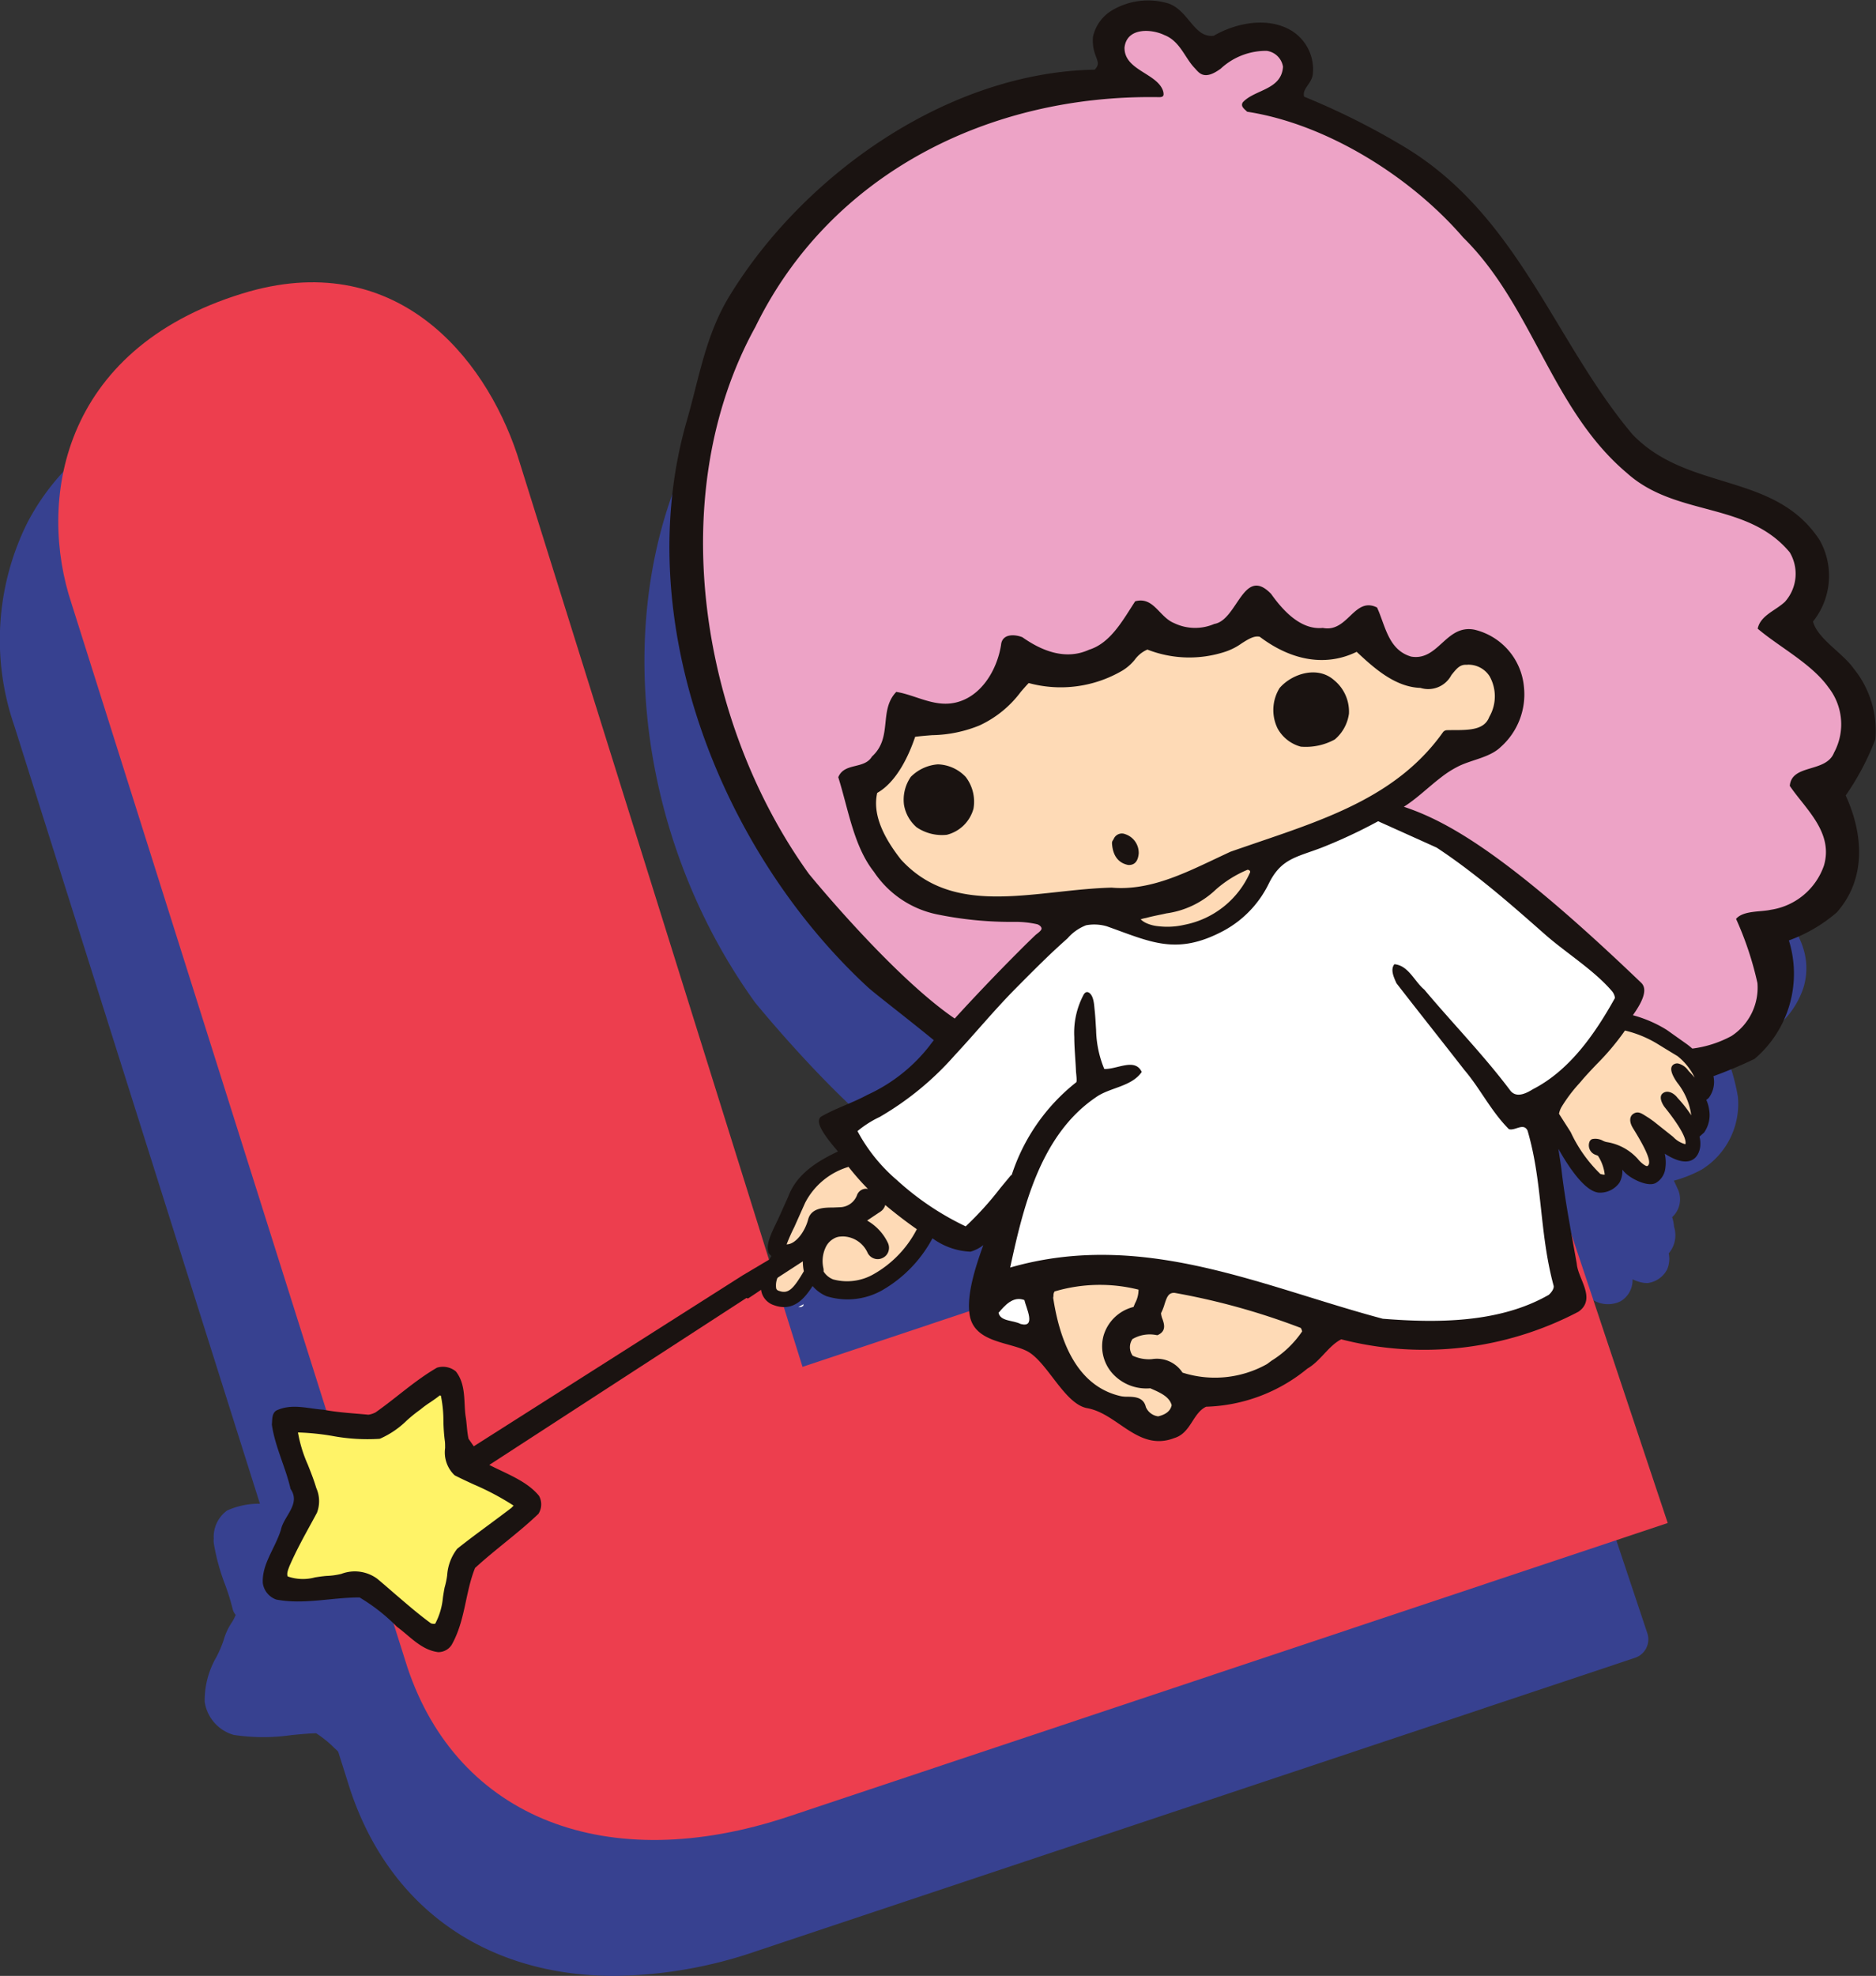 <svg xmlns="http://www.w3.org/2000/svg" width="137.837" height="145.108" viewBox="0 0 137.837 145.108">
  <rect x="0" y="0" width="137.837" height="145.108" fill="#333333" stroke="none"/>
  <g id="object_l" transform="translate(0 0.147)">
    <g id="グループ_1656" data-name="グループ 1656" transform="translate(0 8.545)">
      <g id="グループ_1623" data-name="グループ 1623" transform="translate(0 19.158)">
        <path id="パス_1662" data-name="パス 1662" d="M323,359.336l-53.758,17.938-20.962-66.991c-2.427-7.277-9.009-15.28-20.2-11.834-13.449,4.141-15.015,15.363-12.549,22.759l24.679,78.127c3.705,11.1,14.7,15.4,28.026,10.957l64.576-21.549Z" transform="translate(-213.127 -296.198)" fill="#374190"/>
        <path id="パス_1663" data-name="パス 1663" d="M259.2,414.381c-9.276,0-16.462-4.842-19.41-13.671l-24.685-78.147a19.294,19.294,0,0,1,.934-14.844c2.333-4.54,6.676-7.895,12.549-9.706,11.86-3.648,19.25,4.583,21.973,12.745L271.1,376.387l52.38-17.479a1.42,1.42,0,0,1,1.8.9l9.815,29.41a1.426,1.426,0,0,1-.9,1.8l-64.573,21.549A33.083,33.083,0,0,1,259.2,414.381ZM234.194,299.969a16.162,16.162,0,0,0-4.762.766c-5.2,1.6-8.852,4.389-10.854,8.285a16.679,16.679,0,0,0-.76,12.663l24.685,78.15c3.423,10.256,13.717,14.2,26.217,10.034l63.223-21.1-8.912-26.707-52.4,17.487a1.425,1.425,0,0,1-1.811-.926l-20.962-66.991C247.136,309.482,243.428,299.969,234.194,299.969Z" transform="translate(-214.058 -297.123)" fill="#374190"/>
      </g>
      <g id="グループ_1655" data-name="グループ 1655" transform="translate(15.034)">
        <g id="グループ_1630" data-name="グループ 1630" transform="translate(54.059 92.573)">
          <g id="グループ_1629" data-name="グループ 1629">
            <g id="グループ_1628" data-name="グループ 1628">
              <g id="グループ_1627" data-name="グループ 1627">
                <g id="グループ_1624" data-name="グループ 1624" transform="translate(9.44 0.584)">
                  <path id="パス_1665" data-name="パス 1665" d="M244.333,326.708a2.712,2.712,0,0,0-1.945.345,1.277,1.277,0,0,0,.006,1.532c1.176.741,2.8-.308,3.663,1.262a7.94,7.94,0,0,0,6.46-.607,8.582,8.582,0,0,0,2.709-2.555.969.969,0,0,0-.188-.464,50.663,50.663,0,0,0-9.379-2.615c-.937-.034-.863,1.04-1.236,1.638C244.367,325.757,245.014,326.375,244.333,326.708Z" transform="translate(-240.706 -322.178)" fill="#fff"/>
                  <path id="パス_1666" data-name="パス 1666" d="M249.305,332.63a7.357,7.357,0,0,1-2.879-.547,1.438,1.438,0,0,1-.7-.624c-.094-.177-.111-.205-.854-.211a4.228,4.228,0,0,1-2.316-.53,1.4,1.4,0,0,1-.467-.481,2.639,2.639,0,0,1,.191-3.247,3.069,3.069,0,0,1,1.635-.755,1.856,1.856,0,0,1,.011-.214,1.365,1.365,0,0,1,.208-.607,2.354,2.354,0,0,0,.108-.313,2.409,2.409,0,0,1,2.387-1.994,51.9,51.9,0,0,1,9.863,2.717,1.456,1.456,0,0,1,.57.419,2.478,2.478,0,0,1,.478,1.068,1.44,1.44,0,0,1-.157,1.005,8.751,8.751,0,0,1-2.748,2.737l-.359.262A10.563,10.563,0,0,1,249.305,332.63Zm-1.4-3.036a6.836,6.836,0,0,0,4.859-.681l.208-.168c.384-.276.743-.535,1.057-.809a51.755,51.755,0,0,0-7.1-1.88c-.037.114-.08.239-.131.367a1.85,1.85,0,0,1-.407,2.145A2.909,2.909,0,0,1,247.907,329.594Z" transform="translate(-241.632 -323.104)" fill="#fff"/>
                </g>
                <g id="グループ_1625" data-name="グループ 1625" transform="translate(3.798)">
                  <path id="パス_1667" data-name="パス 1667" d="M247.532,330.987a3.145,3.145,0,0,1-2.7-1.077,2.791,2.791,0,0,1-.561-2.489,2.912,2.912,0,0,1,2.165-2.014,2.826,2.826,0,0,0,.4-1.612,11.994,11.994,0,0,0-6.479.114c-.205.225-.148.467-.2.641.493,3.264,1.78,6.7,5.158,7.448.533.128,1.481-.165,1.663.632a1.362,1.362,0,0,0,1.119.855,1.377,1.377,0,0,0,1.2-1.04C249.116,331.645,248.281,331.315,247.532,330.987Z" transform="translate(-238.729 -321.974)" fill="#fff"/>
                  <path id="パス_1668" data-name="パス 1668" d="M249.013,335.835a1.313,1.313,0,0,1-.239-.02,2.92,2.92,0,0,1-2.079-1.427,3.5,3.5,0,0,1-.8-.083c-3.375-.749-5.48-3.651-6.229-8.618a1.486,1.486,0,0,1,.04-.6,1.884,1.884,0,0,1,.513-1.2,1.42,1.42,0,0,1,.692-.422,13.277,13.277,0,0,1,7.254-.1,1.423,1.423,0,0,1,.977,1.048,3.3,3.3,0,0,1-.33,2.13l-.122.3a1.424,1.424,0,0,1-.914.86c-1.031.313-1.159.832-1.2,1a1.372,1.372,0,0,0,.285,1.245,1.714,1.714,0,0,0,1.4.564,1.4,1.4,0,0,1,.763.105l-.57,1.3.666-1.262a3.633,3.633,0,0,1,2.489,2.41,1.549,1.549,0,0,1,.011.561,2.761,2.761,0,0,1-2.3,2.179A1.241,1.241,0,0,1,249.013,335.835Zm-2.5-1.945,0,.014Zm-3.9-7.9a10.914,10.914,0,0,0,1.077,3.221,4.278,4.278,0,0,1,.122-1.21,3.943,3.943,0,0,1,1.529-2.241A11.5,11.5,0,0,0,242.607,325.989Z" transform="translate(-239.651 -322.899)" fill="#fff"/>
                </g>
                <g id="グループ_1626" data-name="グループ 1626" transform="translate(0 1.243)">
                  <path id="パス_1669" data-name="パス 1669" d="M240.717,323.916c-.837-.316-1.433.407-1.9.937.148.646,1.048.524,1.623.82C241.608,325.99,240.839,324.477,240.717,323.916Z" transform="translate(-237.394 -322.406)" fill="#fff"/>
                  <path id="パス_1670" data-name="パス 1670" d="M241.646,328.07a2.5,2.5,0,0,1-.655-.094,1.651,1.651,0,0,1-.279-.105,1.769,1.769,0,0,0-.322-.083,2.357,2.357,0,0,1-2.036-1.686,1.42,1.42,0,0,1,.319-1.256c.541-.624,1.729-2,3.469-1.333a1.467,1.467,0,0,1,.889,1.022l.088.279c.234.7.627,1.866-.174,2.714A1.745,1.745,0,0,1,241.646,328.07Z" transform="translate(-238.317 -323.336)" fill="#fff"/>
                </g>
              </g>
            </g>
          </g>
        </g>
        <g id="グループ_1637" data-name="グループ 1637" transform="translate(37.706 83.863)">
          <g id="グループ_1631" data-name="グループ 1631" transform="translate(0.577 6.149)">
            <path id="パス_1671" data-name="パス 1671" d="M233.3,322.5h-.015l0,0,.02,0Z" transform="translate(-231.853 -321.077)" fill="#fff"/>
            <path id="パス_1672" data-name="パス 1672" d="M234.221,324.851a1.54,1.54,0,0,1-.359-.046h-.006a1.425,1.425,0,0,1,.561-2.791,1.426,1.426,0,0,1,1.071,2.065A1.423,1.423,0,0,1,234.221,324.851Z" transform="translate(-232.778 -322)" fill="#fff"/>
          </g>
          <g id="グループ_1632" data-name="グループ 1632" transform="translate(0.516 6.141)">
            <path id="パス_1673" data-name="パス 1673" d="M233.305,322.506a.14.14,0,0,0-.048,0V322.5A.143.143,0,0,1,233.305,322.506Z" transform="translate(-231.833 -321.074)" fill="#fff"/>
            <path id="パス_1674" data-name="パス 1674" d="M234.232,324.853l-.1,0a1.427,1.427,0,0,1-.071-2.848,1.586,1.586,0,0,1,.5.043,1.423,1.423,0,0,1-.325,2.808Zm-.051-1.433h0Z" transform="translate(-232.757 -321.997)" fill="#fff"/>
          </g>
          <g id="グループ_1633" data-name="グループ 1633" transform="translate(1.693 8.289)">
            <path id="パス_1675" data-name="パス 1675" d="M233.992,323.269a.32.32,0,0,0-.091.037.579.579,0,0,0-.094.046c-.02.014-.04.046-.06.063a.426.426,0,0,0-.077.083v0a.48.48,0,0,1,.376-.248l.014.017A.532.532,0,0,0,233.992,323.269Z" transform="translate(-232.247 -321.826)" fill="#fff"/>
            <path id="パス_1676" data-name="パス 1676" d="M234.593,325.846a1.424,1.424,0,0,1-1.239-2.122,1.9,1.9,0,0,1,1.441-.963,1.444,1.444,0,0,1,1.028.276,1.469,1.469,0,0,1,.584,1.156,2.1,2.1,0,0,1-1.814,1.652Zm.342-1.173.043.943Zm.761.507.065.054a1.43,1.43,0,0,0,.08-.12l-.524-.29Zm-.783-.985h0Zm-1.353,0h0Z" transform="translate(-233.17 -322.751)" fill="#fff"/>
          </g>
          <g id="グループ_1634" data-name="グループ 1634" transform="translate(0 7.09)">
            <path id="パス_1677" data-name="パス 1677" d="M233.238,324.04l1.814-1.211a3.864,3.864,0,0,0,.074.835c-.78,1.33-1.153,1.689-1.826,1.441a.271.271,0,0,1-.205-.174A1.475,1.475,0,0,1,233.238,324.04Z" transform="translate(-231.654 -321.407)" fill="#fff"/>
            <path id="パス_1678" data-name="パス 1678" d="M234.6,327.53a2.528,2.528,0,0,1-.866-.165,2.1,2.1,0,0,1-1.051-1.022,2.793,2.793,0,0,1,.145-1.877,1.429,1.429,0,0,1,.547-.686l1.814-1.21A1.427,1.427,0,0,1,237.4,323.8a2.521,2.521,0,0,0,.043.516,1.4,1.4,0,0,1-.168,1C236.766,326.177,235.971,327.53,234.6,327.53Z" transform="translate(-232.576 -322.33)" fill="#fff"/>
          </g>
          <g id="グループ_1635" data-name="グループ 1635" transform="translate(0.522)">
            <path id="パス_1679" data-name="パス 1679" d="M240.223,322.637a.57.57,0,0,0-.473-.009.437.437,0,0,0-.251-.182.486.486,0,0,0-.615.331,1.6,1.6,0,0,1-1.384,1l-.541.026c-.615,0-1.464,0-1.652.721-.29,1.094-1.151,2.153-1.971,1.968a.352.352,0,0,1-.077-.026,7.714,7.714,0,0,1,.627-1.527l.792-1.766c.544-1.45,1.991-2.244,3.46-2.831A19.994,19.994,0,0,0,240.223,322.637Z" transform="translate(-231.835 -318.917)" fill="#fff"/>
            <path id="パス_1680" data-name="パス 1680" d="M234.45,328.861a2.191,2.191,0,0,1-.5-.057,2.046,2.046,0,0,1-.4-.142,1.423,1.423,0,0,1-.775-1.447,6.867,6.867,0,0,1,.746-1.942l.786-1.757c.732-1.954,2.649-2.939,4.232-3.572a1.423,1.423,0,0,1,1.663.464,18.89,18.89,0,0,0,1.928,2.119,1.42,1.42,0,0,1,.2,1.837,1.445,1.445,0,0,1-1.438.6c-.051.006-.105.011-.157.014a3.289,3.289,0,0,1-2.019,1.119l-.758.051c-.145,0-.313,0-.45.011C237,327.607,235.823,328.861,234.45,328.861Zm5.038-4.52,0,0Zm1.692-.262-.014.046Zm-2.634-1.014c-.14.071-.268.145-.39.219l.2-.009a1.844,1.844,0,0,0,.162-.088A.591.591,0,0,1,238.546,323.065Z" transform="translate(-232.759 -319.841)" fill="#374190"/>
          </g>
          <g id="グループ_1636" data-name="グループ 1636" transform="translate(3.212 2.547)">
            <path id="パス_1681" data-name="パス 1681" d="M234.265,326.431a2.564,2.564,0,0,1,.228-1.752,1.608,1.608,0,0,1,.609-.638,1.314,1.314,0,0,1,.632-.194,2.234,2.234,0,0,1,2.176,1.3.615.615,0,0,0,1.114-.524,3.565,3.565,0,0,0-1.754-1.715l1.293-.866a.608.608,0,0,0,.188-.809,35.264,35.264,0,0,0,2.874,2.222,8.44,8.44,0,0,1-3.361,3.563,4.082,4.082,0,0,1-3.15.387,1.694,1.694,0,0,1-.846-.732A.641.641,0,0,0,234.265,326.431Z" transform="translate(-232.78 -319.81)" fill="#fff"/>
            <path id="パス_1682" data-name="パス 1682" d="M237,329.928a4.018,4.018,0,0,1-1.5-.273,3.13,3.13,0,0,1-1.549-1.356,1.408,1.408,0,0,1-.179-.763,4.006,4.006,0,0,1,.4-2.623,3.061,3.061,0,0,1,1.145-1.179,2.717,2.717,0,0,1,1.228-.382,3.11,3.11,0,0,1,.316-.014,1.407,1.407,0,0,1,.541-.686l.854-.57a1.425,1.425,0,0,1,2.358-.994,34.049,34.049,0,0,0,2.746,2.125,1.421,1.421,0,0,1,.421,1.891,9.739,9.739,0,0,1-4.007,4.141A6.591,6.591,0,0,1,237,329.928Zm-.439-2.971a1.922,1.922,0,0,0,1.154.017,1.963,1.963,0,0,1-.168-.29.834.834,0,0,0-.752-.5A1.023,1.023,0,0,0,236.561,326.957Z" transform="translate(-233.703 -320.735)" fill="#374190"/>
          </g>
        </g>
        <g id="グループ_1644" data-name="グループ 1644" transform="translate(0 90.342)">
          <g id="グループ_1643" data-name="グループ 1643">
            <g id="グループ_1642" data-name="グループ 1642">
              <g id="グループ_1641" data-name="グループ 1641">
                <g id="グループ_1638" data-name="グループ 1638">
                  <path id="パス_1683" data-name="パス 1683" d="M255.086,324.37l-19.743,12.546-.384-.55c-.128-.572-.12-1.128-.225-1.715-.134-1.054.04-2.281-.706-3.23a1.489,1.489,0,0,0-1.39-.279c-1.629.946-2.985,2.213-4.509,3.281a1.638,1.638,0,0,1-.527.174c-1.105-.108-2.2-.157-3.3-.367-1.139-.074-2.318-.478-3.463.057-.347.222-.293.655-.333,1.031.216,1.584,1.04,3.224,1.373,4.728.772,1.108-.5,1.991-.706,3-.433,1.384-1.415,2.529-1.33,3.925a1.479,1.479,0,0,0,.988,1.2c2.022.39,4.11-.162,6.121-.151a13.36,13.36,0,0,1,2.74,2.15c.948.684,1.78,1.706,3.036,1.863a1.167,1.167,0,0,0,.985-.527c1.017-1.806.983-3.811,1.723-5.653,1.515-1.39,3.2-2.575,4.66-3.979a1.292,1.292,0,0,0,.043-1.31c-.877-1.088-2.372-1.618-3.657-2.276l23.469-15.235c-.336-.541-1.535.088-1.917-.433Z" transform="translate(-218.416 -321.193)" fill="#fff"/>
                  <path id="パス_1684" data-name="パス 1684" d="M233.689,354.376l-.1,0a5.8,5.8,0,0,1-3.164-1.609c-.216-.18-.43-.362-.652-.521-.365-.293-.644-.55-.92-.809a7.82,7.82,0,0,0-1.327-1.068c-.592.017-1.188.077-1.789.134a14.52,14.52,0,0,1-4.258-.011,2.976,2.976,0,0,1-2.136-2.432,6.334,6.334,0,0,1,.863-3.292,8.817,8.817,0,0,0,.524-1.222,4.479,4.479,0,0,1,.6-1.307,3.341,3.341,0,0,0,.291-.561.962.962,0,0,1-.214-.4,16.572,16.572,0,0,0-.57-1.834,15.606,15.606,0,0,1-.823-3.01,1.351,1.351,0,0,1-.006-.339,2.387,2.387,0,0,1,.986-2.085,5.692,5.692,0,0,1,3.532-.367c.265.037.53.074.789.091a23.8,23.8,0,0,0,2.435.29l.627.054c.51-.362,1-.749,1.49-1.134a26.5,26.5,0,0,1,2.976-2.11,1.428,1.428,0,0,1,.45-.165,2.814,2.814,0,0,1,2.652.664,5.258,5.258,0,0,1,1.068,3.347c.014.245.023.484.054.718.014.068.023.145.034.222l18.14-11.526.037-.023,2.942-1.752a1.426,1.426,0,0,1,1.481.011,2.373,2.373,0,0,1,2.378.889,1.429,1.429,0,0,1-.433,1.948l-21.381,13.879a6.616,6.616,0,0,1,1.9,1.541,1.484,1.484,0,0,1,.2.336,2.675,2.675,0,0,1-.165,2.657,1.4,1.4,0,0,1-.2.245c-.812.778-1.689,1.49-2.566,2.207-.629.51-1.262,1.025-1.868,1.566a15.393,15.393,0,0,0-.481,1.883,12.3,12.3,0,0,1-1.21,3.646A2.675,2.675,0,0,1,233.689,354.376Zm-5.87-6.861a1.433,1.433,0,0,1,.649.134,8.928,8.928,0,0,1,2.321,1.695c.236.216.47.436.721.641.211.151.478.376.752.6a4.769,4.769,0,0,0,1.276.88,11.189,11.189,0,0,0,.76-2.583,15.343,15.343,0,0,1,.735-2.643,1.417,1.417,0,0,1,.359-.518c.723-.666,1.484-1.284,2.244-1.9.692-.564,1.387-1.128,2.045-1.729a8.946,8.946,0,0,0-2.053-1.191q-.449-.209-.88-.427a1.43,1.43,0,0,1-.769-1.2l0-.046a1.4,1.4,0,0,1-.874-.572l-.387-.55a1.432,1.432,0,0,1-.228-.507,8.926,8.926,0,0,1-.154-1.114c-.02-.216-.04-.439-.083-.664-.048-.373-.065-.686-.083-1.005a4.434,4.434,0,0,0-.185-1.322,20.285,20.285,0,0,0-2.358,1.686c-.578.453-1.153.906-1.757,1.327a1.358,1.358,0,0,1-.35.179,2.249,2.249,0,0,1-.988.253h-.014l-1-.085a22.9,22.9,0,0,1-2.56-.308,8.109,8.109,0,0,1-.815-.091,5.612,5.612,0,0,0-1.25-.091,16.331,16.331,0,0,0,.641,2.139c.225.646.447,1.287.6,1.908a3.1,3.1,0,0,1-.348,3.267,3.113,3.113,0,0,0-.293.567,10.972,10.972,0,0,1-.721,1.757,4.045,4.045,0,0,0-.587,1.8,17.671,17.671,0,0,0,3.281-.14C226.255,347.589,227.042,347.515,227.819,347.515Z" transform="translate(-219.337 -322.116)" fill="#374190"/>
                </g>
                <g id="グループ_1640" data-name="グループ 1640" transform="translate(1.443 10.204)">
                  <g id="グループ_1639" data-name="グループ 1639">
                    <path id="パス_1685" data-name="パス 1685" d="M227.407,329.384c1.142-.447,1.857-1.4,2.84-2.071.45-.4,1.022-.689,1.5-1.091a.516.516,0,0,1,.561.179c.3,1.188.145,2.347.333,3.543.051.686-.134,1.615.521,2.162a34.01,34.01,0,0,1,4.5,2.341c.162.288-.111.467-.271.644-1.287.991-2.626,1.931-3.939,2.965-.689.792-.564,1.789-.843,2.683a7.539,7.539,0,0,1-.789,2.848.786.786,0,0,1-.721.037c-1.435-1.034-2.689-2.233-4.024-3.341-1.048-.908-2.3-.117-3.452-.125-1.048.077-2.17.493-3.15-.048a1.224,1.224,0,0,1,.063-1.173c.6-1.384,1.3-2.595,2.019-3.919a2.066,2.066,0,0,0-.068-1.569,33.206,33.206,0,0,1-1.387-4.178.416.416,0,0,1,.254-.356C223.38,328.894,225.354,329.58,227.407,329.384Z" transform="translate(-218.918 -324.775)" fill="#374190"/>
                    <path id="パス_1686" data-name="パス 1686" d="M232.425,346.041a2.984,2.984,0,0,1-.766-.117,1.479,1.479,0,0,1-.464-.219c-1-.718-1.914-1.512-2.822-2.3-.424-.37-.849-.741-1.279-1.1-.165-.142-.37-.137-1.125.017a4.876,4.876,0,0,1-1.43.188c-.12.014-.359.051-.6.088a4.773,4.773,0,0,1-3.224-.313,1.411,1.411,0,0,1-.49-.444,2.541,2.541,0,0,1-.085-2.5c.538-1.236,1.122-2.307,1.737-3.423l.347-.635c-.057.065-.031-.083-.157-.439-.188-.629-.393-1.142-.589-1.635a12.66,12.66,0,0,1-.857-2.788,1.751,1.751,0,0,1-.014-.3,1.85,1.85,0,0,1,1.176-1.615,1.69,1.69,0,0,1,.584-.088,18.781,18.781,0,0,1,2.8.268,14.272,14.272,0,0,0,2.82.225,5.984,5.984,0,0,0,1.239-.923,11.883,11.883,0,0,1,1.145-.92,6.762,6.762,0,0,1,.783-.573,7.324,7.324,0,0,0,.6-.433,1.348,1.348,0,0,1,.459-.259,1.935,1.935,0,0,1,2.159.675,1.318,1.318,0,0,1,.239.5,10.364,10.364,0,0,1,.262,2.318,11.476,11.476,0,0,0,.1,1.353c.026.3.028.5.028.7a4.424,4.424,0,0,0,.023.558c.353.174.715.342,1.082.51a19.937,19.937,0,0,1,3.315,1.8,1.437,1.437,0,0,1,.41.459,1.791,1.791,0,0,1-.421,2.264c-.046.04-.177.168-.222.205-.578.447-1.168.883-1.76,1.321-.721.533-1.447,1.071-2.167,1.635.014.026-.046.336-.128.869a7.486,7.486,0,0,1-.236,1.122c-.011.083-.048.308-.08.533a6.281,6.281,0,0,1-.889,2.686,1.437,1.437,0,0,1-.3.327A1.908,1.908,0,0,1,232.425,346.041Zm-5.631-6.693a3.13,3.13,0,0,1,2.139.783c.43.353.869.738,1.31,1.122.55.479,1.1.96,1.675,1.421.029-.157.054-.325.08-.5.043-.271.088-.541.142-.806a6.45,6.45,0,0,0,.179-.846,4.613,4.613,0,0,1,.985-2.484c.937-.766,1.683-1.319,2.427-1.868l.641-.476c-.467-.236-.957-.464-1.464-.7s-1-.461-1.47-.7a1.292,1.292,0,0,1-.265-.174,3.316,3.316,0,0,1-1.023-2.78l-.009-.37a13.557,13.557,0,0,1-.117-1.581v-.026c-.4.293-.664.527-.928.758a7.577,7.577,0,0,1-2.247,1.507,1.4,1.4,0,0,1-.384.091,15.113,15.113,0,0,1-3.717-.225c-.316-.046-.624-.091-.931-.131.1.253.2.51.3.78.228.575.461,1.165.655,1.82a3.383,3.383,0,0,1,.008,2.546l-.416.772c-.47.852-.923,1.677-1.339,2.563q.222-.03.47-.068c.316-.048.635-.1.946-.12a4.674,4.674,0,0,0,.94-.128A6.663,6.663,0,0,1,226.795,339.348Zm1.535-9.04h0Z" transform="translate(-219.843 -325.699)" fill="#374190"/>
                  </g>
                </g>
              </g>
            </g>
          </g>
        </g>
        <g id="グループ_1645" data-name="グループ 1645" transform="translate(32.326 0.698)">
          <path id="パス_1687" data-name="パス 1687" d="M314.29,344.148c-.592,1.5-3.11.806-3.25,2.438,1.142,1.689,3.227,3.409,2.509,5.853a4.907,4.907,0,0,1-3.91,3.247c-.723.168-2.019.043-2.549.669a24.036,24.036,0,0,1,1.572,4.708,4.237,4.237,0,0,1-1.908,3.893,8.157,8.157,0,0,1-2.877.923,5.014,5.014,0,0,0-.407-.33l-1.464-1.04a9.394,9.394,0,0,0-2.495-1.082c.6-.843,1.159-1.851.615-2.378-9.76-9.356-14.189-11.848-17.442-12.928.977-.621,1.826-1.47,2.748-2.173a7.376,7.376,0,0,1,1.376-.857c1-.456,2.23-.621,3-1.37a5.163,5.163,0,0,0,1.7-4.392,4.758,4.758,0,0,0-3.643-4.218c-2.1-.4-2.637,2.321-4.645,1.979-1.692-.493-1.9-2.3-2.509-3.606-1.686-.835-2.136,1.871-3.982,1.5-1.646.168-2.968-1.327-3.8-2.5-2.036-2.108-2.464,1.934-4.173,2.207a3.543,3.543,0,0,1-2.956-.063c-1.1-.447-1.5-1.965-2.857-1.595-.894,1.364-1.8,3.062-3.386,3.554-1.692.775-3.423.125-4.9-.917-.553-.222-1.492-.285-1.569.567-.29,1.84-1.472,3.848-3.415,4.247-1.529.316-2.885-.578-4.284-.8-1.313,1.373-.233,3.338-1.786,4.748-.57.957-2.022.419-2.475,1.518.746,2.37,1.134,5.067,2.62,6.947a7.363,7.363,0,0,0,4.631,3.127,27.207,27.207,0,0,0,5.665.55,7.24,7.24,0,0,1,1.7.174c.128.034.353.191.313.35s-.362.365-.476.476c-.407.393-.812.786-1.211,1.188q-1.3,1.3-2.569,2.635c-.715.752-1.424,1.509-2.119,2.276-4.623-3.153-10.712-10.621-10.712-10.621-8.009-11.111-10.7-27.92-3.93-40.181,5.485-11.216,17.157-17.072,29.635-16.864.4.011.373-.177.328-.413-.39-1.347-2.879-1.532-2.845-3.233.168-1.481,1.971-1.376,2.919-.917,1.153.439,1.509,1.672,2.224,2.415.316.33.675.977,1.923.057a4.874,4.874,0,0,1,3.378-1.307,1.4,1.4,0,0,1,1.2,1.165c-.114,1.715-2.074,1.658-2.951,2.609-.188.3.108.487.319.695,5.776.886,11.973,4.717,15.87,9.236,5.107,5.016,6.5,12.64,12.033,17.3,3.606,3.241,8.829,2.059,11.962,5.824a3.081,3.081,0,0,1-.359,3.634c-.695.652-1.8.994-2,1.971,1.572,1.336,3.962,2.566,5.2,4.309A4.389,4.389,0,0,1,314.29,344.148Z" transform="translate(-229.746 -289.718)" fill="#374190"/>
          <path id="パス_1688" data-name="パス 1688" d="M304.818,368.226a1.431,1.431,0,0,1-.94-.353c-.148-.128-.259-.216-.3-.245l-1.455-1.034a8,8,0,0,0-2.039-.869,1.432,1.432,0,0,1-.977-.891,1.418,1.418,0,0,1,.182-1.31,5.147,5.147,0,0,0,.49-.806c-9.618-9.188-13.791-11.39-16.6-12.324a1.423,1.423,0,0,1-.316-2.552,14.486,14.486,0,0,0,1.552-1.208c.362-.308.723-.612,1.094-.9a8.616,8.616,0,0,1,1.649-1.017,12.6,12.6,0,0,1,1.188-.447,4.016,4.016,0,0,0,1.413-.652,3.817,3.817,0,0,0,1.276-3.227,3.415,3.415,0,0,0-2.495-2.959c-.316-.06-.5.046-1.168.652a3.961,3.961,0,0,1-3.449,1.33,4.757,4.757,0,0,1-3.181-3.438l-.094.091a3.567,3.567,0,0,1-3.042,1.27c-1.76.137-3.278-.9-4.762-2.925-.117.157-.245.348-.345.5a4.323,4.323,0,0,1-2.364,2.065,4.969,4.969,0,0,1-3.956-.12,4.468,4.468,0,0,1-1.512-1.139c-.037-.043-.083-.088-.131-.137a7.1,7.1,0,0,1-3.609,3.29c-1.094.507-3.085.823-5.648-.78A6.121,6.121,0,0,1,250.9,342.8a6.615,6.615,0,0,1-3.554-.444l-.293-.1c-.04.2-.068.441-.1.735a4.94,4.94,0,0,1-1.316,3.281,3.142,3.142,0,0,1-1.925,1.139c.086.308.168.621.253.934a12.823,12.823,0,0,0,1.837,4.588,6.171,6.171,0,0,0,3.856,2.623,25.483,25.483,0,0,0,5.266.507,8.721,8.721,0,0,1,2.139.231,1.757,1.757,0,0,1,1.316,2.059,2.11,2.11,0,0,1-.829,1.128c-.441.419-.84.806-1.23,1.2-.863.866-1.712,1.735-2.549,2.615q-1.06,1.115-2.1,2.25a1.426,1.426,0,0,1-1.857.219c-4.739-3.23-10.76-10.587-11.014-10.9-9.066-12.575-10.72-29.723-4.07-41.768,5.01-10.259,15.576-16.827,27.974-17.542a2.96,2.96,0,0,1-1.037-2.3,2.71,2.71,0,0,1,1.378-2.233,4.121,4.121,0,0,1,3.589.06,4.674,4.674,0,0,1,2.147,2.042,4.913,4.913,0,0,0,.441.627l.088-.065a6.416,6.416,0,0,1,4.341-1.581,2.849,2.849,0,0,1,2.5,2.478,3.276,3.276,0,0,1-1.313,2.558,30.62,30.62,0,0,1,14.209,9.16c2.481,2.429,4.141,5.52,5.745,8.507,1.757,3.264,3.412,6.346,6.126,8.63a11.9,11.9,0,0,0,5.206,2.321c2.333.627,4.981,1.333,6.932,3.683a1.361,1.361,0,0,1,.214.339c.9,2.056.649,3.962-.681,5.235a7.045,7.045,0,0,1-.94.715l.584.413a15.174,15.174,0,0,1,3.734,3.3,5.774,5.774,0,0,1,.521,6.283,3.63,3.63,0,0,1-2.555,1.843l-.114.034.088.111c1.145,1.441,2.709,3.415,1.934,6.046A6.253,6.253,0,0,1,310.893,358a7.325,7.325,0,0,1-.943.128l-.063.006.023.051a14.45,14.45,0,0,1,1.108,3.617,5.675,5.675,0,0,1-2.655,5.337,9.4,9.4,0,0,1-3.369,1.077A1.217,1.217,0,0,1,304.818,368.226Zm.382-2.942.009.006a6.731,6.731,0,0,0,1.641-.553,2.953,2.953,0,0,0,1.336-2.686,12.238,12.238,0,0,0-.908-2.783c-.214-.518-.422-1.028-.592-1.535a1.43,1.43,0,0,1,.259-1.37,3.8,3.8,0,0,1,2.751-1.074,4.182,4.182,0,0,0,.564-.068,3.671,3.671,0,0,0,2.862-2.25c.336-1.145-.316-2.079-1.433-3.486-.313-.4-.624-.789-.886-1.179a1.411,1.411,0,0,1-.239-.923,2.987,2.987,0,0,1,2.563-2.538,3,3,0,0,0,.786-.308,1.6,1.6,0,0,1,.117-.231,3,3,0,0,0-.37-3.21,12.919,12.919,0,0,0-3.05-2.62c-.684-.478-1.344-.948-1.914-1.43a1.439,1.439,0,0,1-.473-1.373,3.694,3.694,0,0,1,1.854-2.3,4.429,4.429,0,0,0,.567-.419c.4-.379.433-1,.105-1.84-1.364-1.529-3.216-2.025-5.349-2.6a14.512,14.512,0,0,1-6.34-2.922c-3.093-2.606-4.961-6.078-6.764-9.43-1.572-2.931-3.059-5.7-5.315-7.912-3.976-4.605-9.869-8.043-15.087-8.843a1.409,1.409,0,0,1-.786-.393,1.821,1.821,0,0,1-.53-2.458,4.941,4.941,0,0,1,1.871-1.319c.245-.111.416-.2.544-.268a4.086,4.086,0,0,0-1.951.994c-1.022.755-2.478,1.322-3.774-.137l-.117-.125a2.489,2.489,0,0,1,.162.422,1.673,1.673,0,0,1-1.732,2.23c-12.495-.188-23.369,5.947-28.319,16.066-6.072,11.005-4.454,27.262,3.805,38.72.009.006,5.121,6.255,9.37,9.553q.632-.679,1.273-1.353,1.175-1.235,2.375-2.444a24.587,24.587,0,0,1-5.1-.567,8.735,8.735,0,0,1-5.5-3.748,14.84,14.84,0,0,1-2.267-5.494c-.162-.6-.322-1.2-.5-1.786a1.425,1.425,0,0,1,.04-.965,2.9,2.9,0,0,1,2.239-1.675,2.346,2.346,0,0,0,.41-.123.751.751,0,0,1,.185-.236c.393-.356.45-.772.535-1.6a4.836,4.836,0,0,1,1.176-3.079,1.418,1.418,0,0,1,1.253-.424,11.29,11.29,0,0,1,1.692.456,4.178,4.178,0,0,0,2.082.356c1.285-.262,2.091-1.777,2.3-3.073a2.065,2.065,0,0,1,1-1.575,2.913,2.913,0,0,1,2.515-.088,1.539,1.539,0,0,1,.285.157c2.045,1.441,3.133.948,3.489.786,1.062-.345,1.769-1.453,2.452-2.521l.336-.521a1.406,1.406,0,0,1,.817-.6,3.088,3.088,0,0,1,3.2,1.159,2.524,2.524,0,0,0,.561.493,2.2,2.2,0,0,0,1.834.085,1.386,1.386,0,0,1,.365-.111,6.182,6.182,0,0,0,.661-.889,3.533,3.533,0,0,1,2.464-1.934,2.833,2.833,0,0,1,2.3,1.034c1.077,1.487,1.908,2.142,2.629,2.071a1.638,1.638,0,0,1,.424.02c.1.026.236-.034.735-.5a2.972,2.972,0,0,1,3.6-.871,1.428,1.428,0,0,1,.658.669c.157.339.293.7.427,1.074.4,1.105.635,1.606,1.191,1.769.063.031.271-.1.9-.669a4.024,4.024,0,0,1,3.617-1.341,6.107,6.107,0,0,1,4.779,5.386,6.633,6.633,0,0,1-2.173,5.7,6.132,6.132,0,0,1-2.432,1.253,8.757,8.757,0,0,0-.906.333,5.91,5.91,0,0,0-1.108.695c-.268.205-.53.424-.792.647,3.147,1.518,7.619,4.631,15.608,12.293a2.288,2.288,0,0,1,.447,2.634,9.813,9.813,0,0,1,1.21.652Zm-48.891-6.24.026.009Zm-.86-21.751-.011.066ZM265.637,295.5h0Zm3.572-1.6-.692,1.171.968-1.045A.652.652,0,0,0,269.208,293.9Zm-4.751-.382a3.008,3.008,0,0,1,.889.447,6.863,6.863,0,0,1,1.128.826c-.023-.037-.048-.071-.068-.108-.348-.533-.575-.866-.892-.985a1.627,1.627,0,0,0-1.088-.177Zm4.523.379Z" transform="translate(-230.687 -290.641)" fill="#374190"/>
        </g>
        <g id="グループ_1646" data-name="グループ 1646" transform="translate(43.685 58.746)">
          <path id="パス_1689" data-name="パス 1689" d="M284.826,331.188c-.444.271-1.191.7-1.66.125-1.948-2.6-4.255-4.953-6.331-7.431-.729-.6-1.162-1.772-2.2-1.866-.322.407-.014,1.011.157,1.4,1.669,2.153,3.321,4.224,4.993,6.374,1.151,1.347,1.954,3.025,3.267,4.338.456.145,1.065-.5,1.37.108,1.119,3.811.854,7.488,1.917,11.4.046.234-.219.553-.365.667-3.665,2.1-8.316,2.059-12.19,1.752-8.9-2.37-17.621-6.562-27.376-3.76.946-4.358,2.187-9.706,6.286-12.495,1.014-.735,2.617-.766,3.381-1.866-.5-1.062-1.814-.182-2.754-.225a7.916,7.916,0,0,1-.6-2.877c-.034-.5-.054-.994-.111-1.49-.037-.359-.06-.971-.384-1.213-.18-.137-.319-.037-.407.1a5.953,5.953,0,0,0-.7,3.136c.006.561.046,1.119.08,1.678.02.282.037.561.048.843.006.105.091.752.017.8a14.277,14.277,0,0,0-4.754,6.853l-.008-.063c-.259.308-.527.635-.8.963a23.855,23.855,0,0,1-2.561,2.831,20.785,20.785,0,0,1-5.047-3.4,12.412,12.412,0,0,1-2.9-3.6,7.623,7.623,0,0,1,1.626-1.037,22.027,22.027,0,0,0,5.505-4.517c1.5-1.6,2.908-3.324,4.5-4.93.829-.837,1.658-1.672,2.506-2.483.427-.407.86-.8,1.3-1.193a3.407,3.407,0,0,1,1.361-.954,3.224,3.224,0,0,1,1.518.074c3.224,1.142,5.11,2.17,8.561.339a7.829,7.829,0,0,0,3.332-3.455c.914-1.86,2.011-1.942,3.893-2.66a37.68,37.68,0,0,0,4.15-1.94c1.521.686,4.289,1.928,4.306,1.94.971.641,1.917,1.33,2.837,2.048,1.766,1.37,3.446,2.851,5.121,4.326,1.544,1.359,3.634,2.643,4.947,4.2a.992.992,0,0,1,.191.464C289.332,327.212,287.472,329.827,284.826,331.188Z" transform="translate(-233.751 -310.099)" fill="#374190"/>
          <path id="パス_1690" data-name="パス 1690" d="M278.086,350.551c-1.225,0-2.4-.066-3.495-.151-2.091-.533-3.916-1.1-5.748-1.666-7.081-2.187-13.759-4.258-21.127-2.145a1.425,1.425,0,0,1-1.783-1.672c.236-1.091.5-2.281.826-3.509a11.911,11.911,0,0,1-1.917,1.974,1.429,1.429,0,0,1-1.068.214c-1.359-.268-4.426-2.617-5.7-3.714a13.139,13.139,0,0,1-3.335-4.258,1.427,1.427,0,0,1,.239-1.3,6.716,6.716,0,0,1,2.073-1.413,20.826,20.826,0,0,0,5.141-4.232c.6-.641,1.179-1.3,1.763-1.96.891-1.011,1.794-2.028,2.76-3,.84-.846,1.678-1.692,2.535-2.512q.666-.628,1.341-1.225l.219-.2a3.764,3.764,0,0,1,1.794-1.085,4.61,4.61,0,0,1,2.287.125l.931.336c2.62.963,3.939,1.444,6.488.088a6.42,6.42,0,0,0,2.72-2.822,5.61,5.61,0,0,1,3.834-3.065l.829-.3a36.348,36.348,0,0,0,3.985-1.863,1.428,1.428,0,0,1,1.259-.046l1.538.692c2.865,1.287,2.865,1.287,2.976,1.361.994.658,1.971,1.37,2.922,2.108,1.786,1.387,3.495,2.894,5.149,4.349.572.5,1.179.968,1.791,1.438a20.865,20.865,0,0,1,3.338,2.951,2.392,2.392,0,0,1,.493,1.077,1.4,1.4,0,0,1-.145.994c-1.387,2.506-3.384,5.588-6.553,7.24a4.887,4.887,0,0,1-.655.33,1.832,1.832,0,0,1,.817.829,32.592,32.592,0,0,1,1.148,6.306,33.946,33.946,0,0,0,.874,5.366,2.215,2.215,0,0,1-.852,2.153A19.186,19.186,0,0,1,278.086,350.551Zm-24.033-7.687c5.451,0,10.6,1.595,15.631,3.15,1.794.555,3.586,1.111,5.386,1.589,3.113.222,7.351.3,10.638-1.356a40.051,40.051,0,0,1-.783-5.115,38.438,38.438,0,0,0-.7-4.637,1.9,1.9,0,0,1-.686-.085,1.43,1.43,0,0,1-.572-.347,17.011,17.011,0,0,1-2.079-2.683,19.085,19.085,0,0,0-1.262-1.737l-2.475-3.156c-.854-1.085-1.706-2.165-2.56-3.272a1.34,1.34,0,0,1-.185-.3,2.663,2.663,0,0,1,.037-2.851,1.421,1.421,0,0,1,1.245-.535,3.647,3.647,0,0,1,2.518,1.658,3.847,3.847,0,0,0,.461.527c.946,1.091,1.737,1.977,2.529,2.868,1.247,1.4,2.538,2.851,3.717,4.383l.1-.06a.541.541,0,0,1,.088-.051c1.811-.934,3.375-2.612,5-5.4a25.357,25.357,0,0,0-2.521-2.093c-.667-.513-1.324-1.017-1.908-1.529-1.658-1.461-3.332-2.936-5.05-4.269-.894-.7-1.809-1.364-2.748-1.982.034.017-1.219-.53-2.566-1.136l-.908-.407a37.016,37.016,0,0,1-3.688,1.68l-.909.33c-1.279.447-1.712.6-2.216,1.632a9.3,9.3,0,0,1-3.942,4.084c-3.68,1.948-6.052,1.079-8.8.071l-.9-.327a1.967,1.967,0,0,0-.752-.023,3.579,3.579,0,0,0-.436.379l-.285.259c-.419.367-.84.755-1.256,1.151-.835.8-1.655,1.623-2.475,2.452-.928.937-1.792,1.914-2.652,2.885-.6.681-1.2,1.358-1.817,2.016a23.357,23.357,0,0,1-5.862,4.791c-.088.051-.233.128-.393.219a14.242,14.242,0,0,0,1.922,2.1,28.48,28.48,0,0,0,3.828,2.78c.578-.632,1.41-1.64,1.746-2.045l.718-.86a16.191,16.191,0,0,1,4.511-6.682l-.054-.854c-.043-.664-.077-1.216-.08-1.769a7.168,7.168,0,0,1,.911-3.888,2.108,2.108,0,0,1,1.145-.815,1.654,1.654,0,0,1,1.327.316,2.793,2.793,0,0,1,.937,2.1c.057.5.083.894.105,1.29l.023.362a11.17,11.17,0,0,0,.16,1.364,2.5,2.5,0,0,1,3.067,1.23,1.431,1.431,0,0,1-.12,1.416,5,5,0,0,1-2.654,1.732,4.81,4.81,0,0,0-1.06.473c-3.07,2.091-4.395,5.984-5.232,9.433A26.144,26.144,0,0,1,254.054,342.863Z" transform="translate(-234.675 -311.022)" fill="#374190"/>
        </g>
        <g id="グループ_1647" data-name="グループ 1647" transform="translate(44.703 44.812)">
          <path id="パス_1691" data-name="パス 1691" d="M262.08,323.118c-2.689,1.225-5.7,2.945-8.869,2.671-5.443.122-11.637,2.321-15.776-2.2-1.136-1.45-2.3-3.4-1.772-5.352,1.453-.721,2.37-2.768,2.828-4.2,1.558-.239,3.346-.111,4.876-.846,1.564-.575,2.595-2.125,3.634-3.187a8.582,8.582,0,0,0,6.813-.82c.76-.407,1.134-1.415,2.025-1.6a8.127,8.127,0,0,0,5.6.191c1.028-.288,1.814-1.381,2.8-1.085,2,1.524,4.526,2.347,7.018,1,1.253,1.162,2.834,2.694,4.688,2.726,1.817.638,1.894-1.82,3.349-1.7a2.161,2.161,0,0,1,1.98,1.02,3.27,3.27,0,0,1,.006,3.284c-.538,1.447-2.367,1.156-3.449,1.216C274.113,319.453,267.964,321.059,262.08,323.118Z" transform="translate(-234.107 -305.204)" fill="#fff"/>
          <path id="パス_1692" data-name="パス 1692" d="M245.791,328.778c-3.045,0-6.055-.655-8.482-3.307-1.977-2.509-2.64-4.671-2.093-6.684a1.424,1.424,0,0,1,.743-.906c.752-.37,1.558-1.66,2.1-3.358a1.431,1.431,0,0,1,1.136-.974c.513-.077,1.045-.122,1.589-.165a8.235,8.235,0,0,0,2.891-.558,6.627,6.627,0,0,0,2.427-2.016c.273-.31.541-.61.8-.88a1.446,1.446,0,0,1,1.472-.356,7.2,7.2,0,0,0,5.648-.7,2.572,2.572,0,0,0,.481-.456,3.635,3.635,0,0,1,1.962-1.31,1.37,1.37,0,0,1,.749.046,6.622,6.622,0,0,0,4.637.211,3.4,3.4,0,0,0,.846-.436,3.355,3.355,0,0,1,2.865-.686,1.41,1.41,0,0,1,.456.234c1.347,1.025,3.392,2.017,5.477.88a1.427,1.427,0,0,1,1.646.208c1.191,1.105,2.5,2.327,3.751,2.347a1.51,1.51,0,0,1,.447.08h0c.06,0,.236-.216.353-.362a3.116,3.116,0,0,1,2.412-1.418h.028a3.6,3.6,0,0,1,3.264,1.686,4.749,4.749,0,0,1,.077,4.688c-.809,1.917-2.822,1.982-4,1.985-3.583,4.591-8.912,6.4-14.075,8.16l-2.962,1.153c-2.5,1.179-5.312,2.526-8.43,2.253-1.082.034-2.361.174-3.643.313A43.055,43.055,0,0,1,245.791,328.778Zm-7.906-8.749a5.812,5.812,0,0,0,1.6,3.6c2.612,2.851,6.482,2.429,10.578,1.985,1.364-.151,2.726-.293,4.041-.325,2.495.194,4.845-.909,7.123-1.985l1.193-.558a1.168,1.168,0,0,1,.12-.046l1.948-.672c5.178-1.76,10.065-3.424,13.11-7.7a1.426,1.426,0,0,1,1.082-.6c.829-.051,2.065.048,2.19-.288a1.329,1.329,0,0,1,.142-.285,1.859,1.859,0,0,0-.063-1.82,1.011,1.011,0,0,0-.487-.3,1.032,1.032,0,0,1-.359.017c.1.009-.074.222-.188.359a2.994,2.994,0,0,1-3.287,1.336,8.094,8.094,0,0,1-4.719-2.458,7.68,7.68,0,0,1-7.22-1.265c-.1.071-.3.2-.444.3a5.524,5.524,0,0,1-1.5.743,9.014,9.014,0,0,1-5.856-.031c-.085.091-.185.2-.265.288a4.543,4.543,0,0,1-1.208,1.034,10.185,10.185,0,0,1-7.026,1.168l-.148.168a8.937,8.937,0,0,1-3.458,2.754,10.473,10.473,0,0,1-3.777.778c-.182.014-.365.028-.544.046A8.435,8.435,0,0,1,237.885,320.028Z" transform="translate(-235.032 -306.13)" fill="#374190"/>
        </g>
        <g id="グループ_1648" data-name="グループ 1648" transform="translate(64.273 62.088)">
          <path id="パス_1693" data-name="パス 1693" d="M250.884,313.16a6.822,6.822,0,0,1-4.976,4,5.831,5.831,0,0,1-1.988.111,2.875,2.875,0,0,1-.923-.231c-.148-.068-.738-.37-.567-.6.088-.117.5-.171.641-.208.473-.134.957-.214,1.435-.325,2.632-.214,3.7-2.418,5.95-3.2C250.725,312.7,250.955,312.872,250.884,313.16Z" transform="translate(-240.986 -311.272)" fill="#fff"/>
          <path id="パス_1694" data-name="パス 1694" d="M245.553,319.652a8.338,8.338,0,0,1-.86-.043,4.274,4.274,0,0,1-1.37-.356,2.243,2.243,0,0,1-1.378-1.416,1.722,1.722,0,0,1,.262-1.33,2.089,2.089,0,0,1,1.364-.726c.367-.1.706-.168,1.048-.239l.484-.105A5.2,5.2,0,0,0,248.068,314a9.705,9.705,0,0,1,2.84-1.723,2.543,2.543,0,0,1,.473-.08,1.872,1.872,0,0,1,1.481.7,1.78,1.78,0,0,1,.325,1.527c-.014.051-.029.105-.046.157a8.209,8.209,0,0,1-5.95,4.882A6.536,6.536,0,0,1,245.553,319.652Zm-1.994-2.4h0Zm8.242-3.164h0Z" transform="translate(-241.904 -312.196)" fill="#fff"/>
        </g>
        <g id="グループ_1649" data-name="グループ 1649" transform="translate(95 73.868)">
          <path id="パス_1695" data-name="パス 1695" d="M263.6,321.209a6.772,6.772,0,0,0-.869-1.085c-.171-.228-.558-.535-.78-.362s.191.837.362,1.062a5.063,5.063,0,0,1,1,2.221c.048.365.2.778-.063.886a9.04,9.04,0,0,0-1.336-1.828c-.179-.219-.524-.422-.743-.239-.165.14.063.561.188.718,2.41,3,1.367,3.067,1.367,3.067s-.379.017-1.065-.6l-1.381-1.1c-.068-.051-.319-.242-.413-.3-.436-.265-.615-.43-.854-.282s-.122.524.028.769c1.29,2.073,1.433,2.785.983,3.076-.31.154-.843-.4-.968-.564a3.966,3.966,0,0,0-2.3-1.21c-.268-.094-.8-.373-.891-.105a.518.518,0,0,0,.313.661c.066.023.177.068.273.114l.014.034c.478.82.59,1.473.481,1.652-.091.162-.444.028-.521.028-.353-.054-1.475-1.564-2.321-3.167-.017-.031-.478-.752-.906-1.421a2.044,2.044,0,0,1,.205-.6,12.536,12.536,0,0,1,1.478-1.965,42.261,42.261,0,0,0,3.11-3.56c.051-.074.123-.171.208-.279a.477.477,0,0,0,.131.048,8.328,8.328,0,0,1,2.478,1.02s1.119.692,1.458.891A4.627,4.627,0,0,1,263.6,320.5C263.61,320.542,263.884,321.009,263.6,321.209Z" transform="translate(-251.769 -315.409)" fill="#374190"/>
          <path id="パス_1696" data-name="パス 1696" d="M257.679,330.22a2.488,2.488,0,0,1-.553-.066c-1.171-.179-2.475-2.227-3.364-3.91l-.846-1.319a1.437,1.437,0,0,1-.2-1.023,3.514,3.514,0,0,1,.359-1.034,12.568,12.568,0,0,1,1.512-2.042c.513-.607.928-1.045,1.344-1.484a16.719,16.719,0,0,0,1.8-2.1c.06-.085.154-.214.265-.359a1.429,1.429,0,0,1,1.669-.439,9.524,9.524,0,0,1,2.822,1.176c.006,0,1.094.678,1.424.872a5.883,5.883,0,0,1,1.982,2.529,1.767,1.767,0,0,1-.373,2.133,3.5,3.5,0,0,1,.137.706,2.062,2.062,0,0,1-.393,1.96,1.956,1.956,0,0,1-.117,1.182,1.892,1.892,0,0,1-1.41.994,1.811,1.811,0,0,1-.282-.011,2.64,2.64,0,0,1-.846-.265,1.8,1.8,0,0,1-.886,1.618,2.112,2.112,0,0,1-2.432-.422,1.687,1.687,0,0,1-.2.544A1.56,1.56,0,0,1,257.679,330.22Zm-.712-5.5a2.881,2.881,0,0,1,1.068.256c.114.029.248.06.4.1a1.779,1.779,0,0,1,.732-1.982,1.713,1.713,0,0,1,1.444-.2,1.577,1.577,0,0,1,.572-1.2,1.419,1.419,0,0,1,.308-.188,2.066,2.066,0,0,1-.1-.9,1.294,1.294,0,0,1,.071-.273l-.49-.3a6.9,6.9,0,0,0-1.3-.624A25.174,25.174,0,0,1,258,321.3c-.382.4-.763.8-1.114,1.213a15.13,15.13,0,0,0-1.176,1.492l.117.179c.219.345.39.615.433.689l.02-.008A1.681,1.681,0,0,1,256.967,324.72Z" transform="translate(-252.692 -316.332)" fill="#374190"/>
        </g>
        <g id="グループ_1654" data-name="グループ 1654" transform="translate(47.114 47.815)">
          <g id="グループ_1653" data-name="グループ 1653">
            <g id="グループ_1650" data-name="グループ 1650" transform="translate(27.123)">
              <path id="パス_1697" data-name="パス 1697" d="M246.369,308.832a3.076,3.076,0,0,0-.145,2.965,2.764,2.764,0,0,0,1.709,1.339,4.458,4.458,0,0,0,2.495-.527,3.029,3.029,0,0,0,1.04-1.9,2.983,2.983,0,0,0-1.1-2.466C249.132,307.16,247.249,307.8,246.369,308.832Z" transform="translate(-244.475 -306.264)" fill="#fff"/>
              <path id="パス_1698" data-name="パス 1698" d="M249.213,315.494c-.157,0-.316-.006-.476-.02a4.3,4.3,0,0,1-2.868-2.133,4.353,4.353,0,0,1,.162-4.238,1.282,1.282,0,0,1,.185-.273,4.858,4.858,0,0,1,3.238-1.638,3.772,3.772,0,0,1,2.78.9,4.158,4.158,0,0,1-.006,6.559A6.053,6.053,0,0,1,249.213,315.494Zm-.726-4.924c-.407.886-.171,1.313-.091,1.458a1.4,1.4,0,0,0,.835.652,3.4,3.4,0,0,0,1.438-.4,2.445,2.445,0,0,0,.319-.869,1.56,1.56,0,0,0-.615-1.168.887.887,0,0,0-.706-.214A2.02,2.02,0,0,0,248.487,310.57Z" transform="translate(-245.402 -307.184)" fill="#fff"/>
            </g>
            <g id="グループ_1651" data-name="グループ 1651" transform="translate(0 6.745)">
              <path id="パス_1699" data-name="パス 1699" d="M236.877,310.973a2.962,2.962,0,0,0-.5,2.045,2.779,2.779,0,0,0,.931,1.658,3.34,3.34,0,0,0,2.216.553,2.717,2.717,0,0,0,1.96-1.922,2.993,2.993,0,0,0-.57-2.327,2.941,2.941,0,0,0-2.042-.926A3.126,3.126,0,0,0,236.877,310.973Z" transform="translate(-234.954 -308.628)" fill="#fff"/>
              <path id="パス_1700" data-name="パス 1700" d="M240.1,317.594a4.735,4.735,0,0,1-2.646-.8,4.176,4.176,0,0,1-1.547-2.566,1.5,1.5,0,0,1-.029-.339,4.194,4.194,0,0,1,.852-2.928l.026-.026a4.519,4.519,0,0,1,2.888-1.37,1.184,1.184,0,0,1,.376.011,4.049,4.049,0,0,1,3.808,4.785,4.11,4.11,0,0,1-2.959,3.156,1.979,1.979,0,0,1-.288.057C240.419,317.585,240.26,317.594,240.1,317.594Zm-1.37-3.794a1.278,1.278,0,0,0,.384.678,1.678,1.678,0,0,0,1.051.268c.45-.179.8-.513.837-.726a1.482,1.482,0,0,0-.239-1.182,1.741,1.741,0,0,0-.988-.419,1.669,1.669,0,0,0-.914.43c-.1.128-.117.356-.125.826Z" transform="translate(-235.879 -309.552)" fill="#fff"/>
            </g>
            <g id="グループ_1652" data-name="グループ 1652" transform="translate(15.643 12.179)">
              <path id="パス_1701" data-name="パス 1701" d="M241.871,312.31c.031.581.234,1.133.854,1.256.33.011.362-.251.4-.51a1.161,1.161,0,0,0-.82-1.094C242.047,311.937,242,312.114,241.871,312.31Z" transform="translate(-240.448 -310.537)" fill="#fff"/>
              <path id="パス_1702" data-name="パス 1702" d="M243.652,315.911h-.06a2.569,2.569,0,0,1-2.219-2.595,1.471,1.471,0,0,1,.236-.872l1.19.783-1.162-.829a1.725,1.725,0,0,1,1.732-.929,1.391,1.391,0,0,1,.453.123,2.488,2.488,0,0,1,1.641,2.5A1.8,1.8,0,0,1,243.652,315.911Zm-.481-2.509-.094.9a1.143,1.143,0,0,0,1.028-.478Zm-.165-.074a.932.932,0,0,0-.385.558.52.52,0,0,0,.14.367l.3-.9Zm.806-.242a1.418,1.418,0,0,0-.6.125l.869-.051a.4.4,0,0,0-.159-.068Z" transform="translate(-241.371 -311.46)" fill="#fff"/>
            </g>
          </g>
        </g>
      </g>
    </g>
    <g id="グループ_1679" data-name="グループ 1679" transform="translate(4.283 0)">
      <path id="パス_1703" data-name="パス 1703" d="M324,356.333l-53.756,17.94L249.281,307.28c-2.427-7.274-9.009-15.277-20.2-11.831-13.449,4.141-15.015,15.363-12.549,22.759l24.679,78.127c3.705,11.1,14.7,15.4,28.026,10.954l64.576-21.549Z" transform="translate(-215.562 -274.039)" fill="#ed3e4e"/>
      <g id="グループ_1678" data-name="グループ 1678" transform="translate(15.019)">
        <path id="パス_1704" data-name="パス 1704" d="M318.156,336.421c-.8-1.151-2.726-2.213-3.022-3.56a5.23,5.23,0,0,0,.527-5.864c-3.255-5.015-9.661-3.472-13.765-7.781-5.784-6.881-8.382-16.1-16.781-21.113a53.358,53.358,0,0,0-7.337-3.66c-.245-.706.521-1.054.615-1.749a3.215,3.215,0,0,0-1.453-3.053c-1.678-1.054-4.022-.607-5.665.359-1.561.188-1.923-1.82-3.372-2.367a5.052,5.052,0,0,0-4.138.524,2.9,2.9,0,0,0-1.276,1.814c-.117,1.512.817,1.757.06,2.518-10.749.168-21.341,7.659-26.778,16.553-1.76,2.882-2.2,5.93-3.13,9.151-4.2,14.562,2.469,31.475,13.252,41.449.49.456,3.056,2.415,4.953,3.979-.157.2-.288.362-.376.487a12.347,12.347,0,0,1-4.62,3.657c-1.108.6-2.3.971-3.361,1.575-.627.356,1.142,2.25,1.339,2.518-1.541.715-3.11,1.632-3.734,3.312l-.758,1.686c-.533,1.094-.88,1.817-.686,2.367l.236.248c-.077.145-.16.279-.228.419-.028.054-.174.111-.222.148q-.7.466-1.407.937c-.031.493-.04.994-.031,1.5q.5-.325.985-.658c.009-.006.105-.057.105-.068a1.45,1.45,0,0,0,.071.441,1.254,1.254,0,0,0,.8.789c1.333.487,2.116-.407,2.794-1.5a2.633,2.633,0,0,0,1.068.84,5.064,5.064,0,0,0,3.942-.393,9.5,9.5,0,0,0,3.768-3.928,4.961,4.961,0,0,0,2.82,1.048,2.645,2.645,0,0,0,1.27-.832c-.758,2-1.453,4.175-1.182,5.642.353,1.883,2.822,1.82,4.15,2.512,1.5.778,2.763,3.882,4.378,4.172,2.293.41,3.771,3.2,6.331,2.2,1.185-.347,1.279-1.811,2.35-2.307a12.133,12.133,0,0,0,7.4-2.78c.971-.555,1.552-1.7,2.546-2.179a24.287,24.287,0,0,0,17.374-2c1.242-.866-.088-2.259-.182-3.415-.4-2.27-.846-4.54-1.114-6.833-.066-.581-.225-1.407-.313-2.239l.04.06c.533,1.028,1.982,3.555,3.141,3.663a1.616,1.616,0,0,0,1.41-.686,1.648,1.648,0,0,0,.131-1.211,2.237,2.237,0,0,1,.333.319c.4.536,1.752,1.191,2.261.872a1.3,1.3,0,0,0,.59-.8,2.839,2.839,0,0,0-.1-1.521l.04.028c2.58,1.78,2.66-.345,2.66-.345a1.965,1.965,0,0,0-.077-.686l.387-.345a2.124,2.124,0,0,0,.345-1.544,2.655,2.655,0,0,0-.251-.817.993.993,0,0,0,.256-.194,1.837,1.837,0,0,0,.3-1.5l-.02-.077a32.061,32.061,0,0,0,3.107-1.3,8.088,8.088,0,0,0,2.429-8.667,11.183,11.183,0,0,0,3.586-2.068c2.15-2.435,1.917-5.685.6-8.513a19.1,19.1,0,0,0,2.2-4.135A7.108,7.108,0,0,0,318.156,336.421Z" transform="translate(-201.363 -287.396)" fill="#1a1311" stroke="#1a1311" stroke-linecap="round" stroke-linejoin="round" stroke-width="0.25"/>
        <g id="グループ_1662" data-name="グループ 1662" transform="translate(54.063 93.786)">
          <g id="グループ_1661" data-name="グループ 1661">
            <g id="グループ_1660" data-name="グループ 1660">
              <g id="グループ_1659" data-name="グループ 1659">
                <g id="グループ_1657" data-name="グループ 1657" transform="translate(9.227 0.587)">
                  <path id="パス_1705" data-name="パス 1705" d="M245.333,323.705a2.727,2.727,0,0,0-1.945.347,1.277,1.277,0,0,0,.006,1.532c1.176.741,2.8-.308,3.663,1.262a7.951,7.951,0,0,0,6.46-.607,8.63,8.63,0,0,0,2.711-2.558,1.026,1.026,0,0,0-.191-.464,50.871,50.871,0,0,0-9.379-2.612c-.937-.034-.863,1.04-1.236,1.638C245.367,322.757,246.014,323.375,245.333,323.705Z" transform="translate(-242.917 -320.393)" fill="#fedab6"/>
                  <path id="パス_1706" data-name="パス 1706" d="M249.568,327.64a6.316,6.316,0,0,1-2.455-.459l-.068-.029-.037-.065c-.453-.823-1.125-.829-1.9-.837a3.089,3.089,0,0,1-1.686-.345l-.071-.071a1.479,1.479,0,0,1,.026-1.791,2.742,2.742,0,0,1,2.053-.416c.194-.111.177-.236.046-.612a1.58,1.58,0,0,1-.125-.655l.031-.091a2.768,2.768,0,0,0,.236-.584c.165-.518.367-1.154,1.139-1.154h.051a51.07,51.07,0,0,1,9.453,2.629l.048.02.034.043a1.22,1.22,0,0,1,.234.555l.017.08-.04.071a7.676,7.676,0,0,1-2.4,2.353l-.373.271A9.04,9.04,0,0,1,249.568,327.64Zm-2.222-.826a7.835,7.835,0,0,0,6.206-.624l.347-.256a7.387,7.387,0,0,0,2.239-2.147.8.8,0,0,0-.1-.254,50.826,50.826,0,0,0-9.282-2.578l-.026,0c-.416,0-.535.313-.709.86a3.609,3.609,0,0,1-.251.632,1.389,1.389,0,0,0,.105.43c.12.345.3.863-.308,1.162l-.054.026-.071-.006a2.512,2.512,0,0,0-1.772.293,1.058,1.058,0,0,0,.017,1.219,2.815,2.815,0,0,0,1.415.254A2.242,2.242,0,0,1,247.347,326.814Zm-1.874-2.971h0Z" transform="translate(-243.057 -320.531)" fill="#1a1311"/>
                </g>
                <g id="グループ_1658" data-name="グループ 1658" transform="translate(3.58)">
                  <path id="パス_1707" data-name="パス 1707" d="M248.532,327.989a3.145,3.145,0,0,1-2.7-1.077,2.791,2.791,0,0,1-.561-2.489,2.915,2.915,0,0,1,2.165-2.016,2.823,2.823,0,0,0,.4-1.609,11.965,11.965,0,0,0-6.479.111c-.205.228-.148.47-.2.641.493,3.264,1.78,6.7,5.158,7.448.533.131,1.481-.162,1.663.635a1.362,1.362,0,0,0,1.119.855,1.376,1.376,0,0,0,1.2-1.042C250.116,328.644,249.281,328.317,248.532,327.989Z" transform="translate(-240.934 -320.188)" fill="#fedab6"/>
                  <path id="パス_1708" data-name="パス 1708" d="M249.237,330.84l-.043-.006a1.573,1.573,0,0,1-1.29-1.014c-.085-.373-.365-.419-.937-.43a2.572,2.572,0,0,1-.57-.048c-2.857-.635-4.648-3.2-5.317-7.624l-.006-.046.011-.046a.846.846,0,0,0,.02-.131.918.918,0,0,1,.225-.592l.043-.049.063-.017a12.17,12.17,0,0,1,6.6-.108l.12.037.026.12a2.205,2.205,0,0,1-.256,1.384q-.077.171-.145.35l-.037.1-.1.029a2.752,2.752,0,0,0-2.019,1.866,2.564,2.564,0,0,0,.521,2.3,2.911,2.911,0,0,0,2.5,1l.06-.009.16.068c.743.325,1.586.692,1.786,1.561l.009.043-.006.043a1.554,1.554,0,0,1-1.373,1.21ZM241.51,321.7c.641,4.2,2.318,6.636,4.987,7.228a2.352,2.352,0,0,0,.476.037c.5.009,1.179.02,1.347.76a1.134,1.134,0,0,0,.906.681c.575-.137.9-.4.991-.818-.165-.629-.857-.928-1.527-1.222l-.048-.02a3.349,3.349,0,0,1-2.831-1.154,2.991,2.991,0,0,1-.607-2.683,3.056,3.056,0,0,1,2.21-2.136c.037-.091.074-.182.111-.271a2.071,2.071,0,0,0,.256-1,11.675,11.675,0,0,0-6.169.134.519.519,0,0,0-.08.3A1.4,1.4,0,0,1,241.51,321.7Z" transform="translate(-241.074 -320.325)" fill="#1a1311"/>
                </g>
                <path id="パス_1709" data-name="パス 1709" d="M241.717,320.916c-.837-.316-1.433.4-1.9.937.151.646,1.048.524,1.623.82C242.608,322.99,241.839,321.477,241.717,320.916Z" transform="translate(-239.817 -319.375)" fill="#fff"/>
              </g>
            </g>
          </g>
        </g>
        <g id="グループ_1665" data-name="グループ 1665" transform="translate(37.707 85.031)">
          <path id="パス_1710" data-name="パス 1710" d="M234.3,319.5h-.015l0,0,.02,0Z" transform="translate(-233.697 -313.095)" fill="#1a1311"/>
          <path id="パス_1711" data-name="パス 1711" d="M234.305,319.506a.274.274,0,0,0-.048,0V319.5A.143.143,0,0,1,234.305,319.506Z" transform="translate(-233.737 -313.1)" fill="#1a1311"/>
          <path id="パス_1712" data-name="パス 1712" d="M234.992,320.271c-.034,0-.06.026-.091.037a.461.461,0,0,0-.091.046.653.653,0,0,0-.063.063.426.426,0,0,0-.077.083v0a.484.484,0,0,1,.376-.251l.014.02A.538.538,0,0,0,234.992,320.271Z" transform="translate(-232.974 -311.707)" fill="#1a1311"/>
          <path id="パス_1713" data-name="パス 1713" d="M234.238,321.04l1.814-1.211a3.855,3.855,0,0,0,.074.835c-.78,1.33-1.153,1.689-1.826,1.441a.271.271,0,0,1-.205-.174A1.474,1.474,0,0,1,234.238,321.04Z" transform="translate(-234.074 -312.485)" fill="#fedab6"/>
          <g id="グループ_1663" data-name="グループ 1663" transform="translate(0.295)">
            <path id="パス_1714" data-name="パス 1714" d="M241.223,319.637a.57.57,0,0,0-.473-.009.432.432,0,0,0-.251-.185.49.49,0,0,0-.615.33,1.592,1.592,0,0,1-1.384,1l-.541.026c-.615,0-1.464,0-1.652.721-.29,1.1-1.151,2.156-1.971,1.971a.476.476,0,0,1-.077-.028,7.776,7.776,0,0,1,.627-1.524l.792-1.766c.544-1.45,1.991-2.244,3.46-2.831A20.244,20.244,0,0,0,241.223,319.637Z" transform="translate(-234.028 -317.085)" fill="#fedab6"/>
            <path id="パス_1715" data-name="パス 1715" d="M234.679,323.893a.991.991,0,0,1-.242-.028.551.551,0,0,1-.131-.048l-.128-.068.02-.145a7.093,7.093,0,0,1,.644-1.586l.792-1.766c.592-1.578,2.224-2.4,3.577-2.939l.151-.06.1.128a19.811,19.811,0,0,0,2.062,2.267l-.236.347a.365.365,0,0,0-.3,0l-.165.071-.1-.151a.228.228,0,0,0-.131-.094.275.275,0,0,0-.35.182,1.789,1.789,0,0,1-1.549,1.151l-.573.029c-.732,0-1.321.048-1.455.561C236.371,322.833,235.556,323.893,234.679,323.893Zm4.54-6.126a5.28,5.28,0,0,0-3.193,2.646l-.795,1.78a13.538,13.538,0,0,0-.561,1.267c.661-.006,1.339-.92,1.581-1.828.225-.872,1.193-.877,1.834-.88l.553-.023a1.373,1.373,0,0,0,1.191-.849.715.715,0,0,1,.347-.424.679.679,0,0,1,.473-.065A18.931,18.931,0,0,1,239.219,317.766Z" transform="translate(-234.178 -317.251)" fill="#1a1311"/>
          </g>
          <g id="グループ_1664" data-name="グループ 1664" transform="translate(3.001 2.643)">
            <path id="パス_1716" data-name="パス 1716" d="M235.265,323.431a2.563,2.563,0,0,1,.228-1.752,1.59,1.59,0,0,1,.61-.638,1.346,1.346,0,0,1,.632-.2,2.239,2.239,0,0,1,2.176,1.3.615.615,0,0,0,1.114-.524,3.553,3.553,0,0,0-1.754-1.715l1.293-.866a.608.608,0,0,0,.188-.809,35.251,35.251,0,0,0,2.874,2.222,8.431,8.431,0,0,1-3.361,3.56,4.085,4.085,0,0,1-3.15.39,1.708,1.708,0,0,1-.846-.732A.64.64,0,0,0,235.265,323.431Z" transform="translate(-234.99 -318.073)" fill="#fedab6"/>
            <path id="パス_1717" data-name="パス 1717" d="M237.218,324.9a2.813,2.813,0,0,1-1.048-.188,1.94,1.94,0,0,1-.948-.826l-.034-.066.009-.077a.391.391,0,0,0,0-.162,2.815,2.815,0,0,1,.251-1.9,1.8,1.8,0,0,1,.695-.718,1.492,1.492,0,0,1,.718-.222,2.423,2.423,0,0,1,2.387,1.424.386.386,0,0,0,.231.208.391.391,0,0,0,.3-.014.4.4,0,0,0,.211-.225.381.381,0,0,0-.014-.31,3.3,3.3,0,0,0-1.652-1.612l-.35-.16,1.615-1.077a.4.4,0,0,0,.123-.53l.328-.265a34.1,34.1,0,0,0,2.854,2.207l.162.114-.1.171a8.6,8.6,0,0,1-3.458,3.646A5.407,5.407,0,0,1,237.218,324.9Zm-1.589-1.168a1.452,1.452,0,0,0,.706.584,3.912,3.912,0,0,0,2.976-.387,7.992,7.992,0,0,0,3.17-3.3c-.971-.675-1.837-1.373-2.321-1.777a.839.839,0,0,1-.339.478l-.994.664a3.727,3.727,0,0,1,1.532,1.649.841.841,0,0,1,.026.644.8.8,0,0,1-.43.459.787.787,0,0,1-.618.034.82.82,0,0,1-.478-.43,2.032,2.032,0,0,0-1.809-1.19,1.367,1.367,0,0,0-.157.009,1.07,1.07,0,0,0-.533.162,1.414,1.414,0,0,0-.544.561,2.371,2.371,0,0,0-.2,1.6v0A.876.876,0,0,1,235.629,323.733Z" transform="translate(-235.128 -318.179)" fill="#1a1311"/>
          </g>
        </g>
        <g id="グループ_1671" data-name="グループ 1671" transform="translate(0 91.767)">
          <g id="グループ_1670" data-name="グループ 1670">
            <g id="グループ_1669" data-name="グループ 1669">
              <g id="グループ_1668" data-name="グループ 1668">
                <path id="パス_1718" data-name="パス 1718" d="M256.086,321.37l-19.743,12.546-.384-.55c-.128-.572-.12-1.128-.225-1.715-.134-1.057.04-2.281-.706-3.233a1.491,1.491,0,0,0-1.387-.276c-1.632.946-2.988,2.213-4.511,3.281a1.638,1.638,0,0,1-.527.174c-1.105-.108-2.2-.157-3.3-.367-1.139-.074-2.318-.481-3.463.057-.347.222-.293.655-.333,1.028.216,1.586,1.04,3.224,1.373,4.731.772,1.108-.5,1.991-.706,3-.433,1.381-1.415,2.529-1.33,3.925a1.5,1.5,0,0,0,.988,1.2c2.022.39,4.11-.162,6.121-.154a13.56,13.56,0,0,1,2.74,2.15c.948.686,1.78,1.709,3.036,1.865a1.167,1.167,0,0,0,.985-.527c1.02-1.806.983-3.811,1.723-5.653,1.515-1.39,3.2-2.578,4.66-3.979a1.3,1.3,0,0,0,.043-1.313c-.877-1.085-2.372-1.615-3.657-2.276l23.469-15.232c-.336-.541-1.535.088-1.917-.433Z" transform="translate(-220.835 -319.616)" fill="#1a1311"/>
                <g id="グループ_1667" data-name="グループ 1667" transform="translate(1.091 9.843)">
                  <g id="グループ_1666" data-name="グループ 1666">
                    <path id="パス_1719" data-name="パス 1719" d="M228.407,326.384c1.142-.45,1.857-1.4,2.84-2.071.45-.4,1.022-.689,1.5-1.091a.515.515,0,0,1,.561.179c.3,1.188.145,2.344.333,3.543.051.686-.131,1.615.521,2.162a34,34,0,0,1,4.5,2.338c.162.29-.111.47-.271.647-1.287.991-2.626,1.931-3.939,2.965-.689.792-.564,1.789-.843,2.683a7.539,7.539,0,0,1-.789,2.848.794.794,0,0,1-.721.037c-1.435-1.034-2.689-2.233-4.024-3.341-1.045-.911-2.3-.12-3.452-.128-1.048.077-2.167.5-3.15-.046a1.223,1.223,0,0,1,.063-1.173c.6-1.384,1.3-2.6,2.022-3.919a2.078,2.078,0,0,0-.071-1.569,33.352,33.352,0,0,1-1.387-4.178.417.417,0,0,1,.253-.356C224.38,325.894,226.354,326.58,228.407,326.384Z" transform="translate(-220.986 -322.838)" fill="#fff367"/>
                    <path id="パス_1720" data-name="パス 1720" d="M232.729,341.283a1.882,1.882,0,0,1-.49-.083.35.35,0,0,1-.114-.054c-.971-.7-1.868-1.481-2.737-2.236-.433-.376-.866-.755-1.307-1.119-.581-.507-1.25-.367-2.022-.208a5.9,5.9,0,0,1-1.182.165h-.023c-.234.017-.5.06-.772.1a3.828,3.828,0,0,1-2.549-.194.412.412,0,0,1-.122-.111,1.529,1.529,0,0,1,.029-1.5c.513-1.179,1.077-2.207,1.677-3.3l.362-.658a1.767,1.767,0,0,0-.094-1.282c-.182-.612-.4-1.159-.609-1.683a11.625,11.625,0,0,1-.792-2.558.8.8,0,0,1,.47-.743.6.6,0,0,1,.216-.026,18.335,18.335,0,0,1,2.646.256,13.83,13.83,0,0,0,3.238.222,6.093,6.093,0,0,0,1.675-1.171,11.2,11.2,0,0,1,1.048-.843,7.119,7.119,0,0,1,.772-.564,7.811,7.811,0,0,0,.7-.507.362.362,0,0,1,.117-.065.857.857,0,0,1,.96.3.437.437,0,0,1,.06.128,9.415,9.415,0,0,1,.228,2.093,12.722,12.722,0,0,0,.111,1.484c.017.188.017.356.017.533,0,.558,0,1.088.382,1.41.387.188.86.4,1.336.627a18.782,18.782,0,0,1,3.147,1.7.3.3,0,0,1,.1.114.781.781,0,0,1-.245.983l-.071.077c-.624.484-1.208.917-1.794,1.353-.729.538-1.464,1.079-2.187,1.649a3.01,3.01,0,0,0-.524,1.547,6.75,6.75,0,0,1-.2.968c-.04.2-.077.433-.111.669a5.4,5.4,0,0,1-.721,2.27.314.314,0,0,1-.08.083A.857.857,0,0,1,232.729,341.283Zm-.239-.752a.633.633,0,0,0,.31.029,5.049,5.049,0,0,0,.567-1.917c.037-.251.077-.5.125-.741a6.028,6.028,0,0,0,.188-.9,3.551,3.551,0,0,1,.738-1.948c.78-.621,1.518-1.165,2.253-1.709.584-.433,1.165-.863,1.737-1.3l.054-.06.1-.1a19.576,19.576,0,0,0-2.905-1.544c-.484-.222-.965-.444-1.427-.681a2.311,2.311,0,0,1-.7-2c0-.157,0-.308-.011-.45a12.7,12.7,0,0,1-.114-1.541,9.268,9.268,0,0,0-.185-1.848.19.19,0,0,0-.085-.028c-.216.179-.453.336-.689.5a7.086,7.086,0,0,0-.729.533,10.942,10.942,0,0,0-1.014.817,6.544,6.544,0,0,1-1.931,1.316.268.268,0,0,1-.1.023,14.1,14.1,0,0,1-3.458-.219,18.375,18.375,0,0,0-2.495-.251,9.914,9.914,0,0,0,.718,2.353c.216.541.439,1.1.627,1.729a2.377,2.377,0,0,1,.051,1.811l-.373.689c-.59,1.077-1.151,2.091-1.646,3.227-.131.339-.214.575-.131.766a3.4,3.4,0,0,0,2.011.068c.288-.043.575-.088.857-.108h.011a5.215,5.215,0,0,0,1.068-.151,2.781,2.781,0,0,1,2.632.362c.439.365.877.746,1.313,1.125C230.7,339.1,231.564,339.859,232.49,340.531Zm-3.854-13.913h0Z" transform="translate(-221.218 -323.072)" fill="#1a1311"/>
                  </g>
                </g>
              </g>
            </g>
          </g>
        </g>
        <path id="パス_1721" data-name="パス 1721" d="M315.29,341.148c-.592,1.5-3.11.806-3.25,2.438,1.142,1.686,3.227,3.406,2.509,5.853a4.907,4.907,0,0,1-3.91,3.247c-.723.168-2.019.043-2.546.669a24.046,24.046,0,0,1,1.569,4.708,4.237,4.237,0,0,1-1.908,3.893,8.219,8.219,0,0,1-2.877.923,5.063,5.063,0,0,0-.407-.33l-1.464-1.039a9.3,9.3,0,0,0-2.495-1.082c.6-.843,1.159-1.854.615-2.378-9.761-9.356-14.189-11.848-17.442-12.93.977-.618,1.826-1.47,2.748-2.17a7.377,7.377,0,0,1,1.376-.857c1-.456,2.23-.621,3-1.37a5.163,5.163,0,0,0,1.7-4.392,4.758,4.758,0,0,0-3.643-4.218c-2.1-.4-2.637,2.321-4.645,1.979-1.692-.493-1.9-2.3-2.506-3.606-1.686-.835-2.139,1.871-3.985,1.5-1.646.168-2.968-1.33-3.8-2.5-2.036-2.111-2.464,1.931-4.173,2.207a3.555,3.555,0,0,1-2.956-.063c-1.1-.447-1.5-1.968-2.857-1.6-.894,1.367-1.8,3.065-3.386,3.557-1.692.775-3.423.125-4.9-.917-.55-.222-1.492-.285-1.569.567-.29,1.84-1.472,3.848-3.415,4.247-1.529.316-2.885-.578-4.284-.8-1.31,1.373-.233,3.338-1.786,4.748-.57.957-2.022.419-2.475,1.518.746,2.37,1.134,5.067,2.62,6.947a7.348,7.348,0,0,0,4.631,3.124,27.026,27.026,0,0,0,5.665.553,7.241,7.241,0,0,1,1.7.174c.128.034.353.191.316.35s-.365.362-.478.476q-.611.585-1.21,1.188-1.3,1.3-2.569,2.635c-.715.752-1.424,1.51-2.119,2.276-4.623-3.153-10.712-10.621-10.712-10.621-8.009-11.111-10.7-27.92-3.93-40.181,5.485-11.219,17.157-17.072,29.638-16.864.4.011.37-.177.325-.413-.39-1.347-2.879-1.535-2.845-3.233.168-1.481,1.971-1.376,2.919-.917,1.153.439,1.509,1.669,2.224,2.415.316.33.675.977,1.923.057a4.89,4.89,0,0,1,3.378-1.31,1.4,1.4,0,0,1,1.2,1.168c-.114,1.715-2.073,1.658-2.951,2.609-.188.3.108.487.319.695,5.776.886,11.974,4.714,15.87,9.234,5.107,5.018,6.5,12.643,12.033,17.3,3.606,3.244,8.829,2.062,11.962,5.824a3.084,3.084,0,0,1-.356,3.634c-.7.655-1.8,1-2,1.971,1.572,1.339,3.962,2.569,5.2,4.312A4.389,4.389,0,0,1,315.29,341.148Z" transform="translate(-199.839 -286.019)" fill="#eda3c6"/>
        <path id="パス_1722" data-name="パス 1722" d="M285.826,328.188c-.444.271-1.191.695-1.661.125-1.948-2.6-4.255-4.953-6.331-7.431-.729-.6-1.162-1.774-2.2-1.866-.325.407-.017,1.011.154,1.4,1.669,2.153,3.321,4.224,4.993,6.374,1.151,1.347,1.954,3.025,3.267,4.338.456.145,1.065-.5,1.37.105,1.119,3.814.857,7.49,1.917,11.4.048.234-.219.55-.365.667-3.663,2.1-8.317,2.059-12.19,1.752-8.9-2.37-17.621-6.562-27.376-3.76.946-4.358,2.187-9.706,6.286-12.495,1.014-.735,2.617-.769,3.381-1.868-.5-1.062-1.814-.179-2.754-.222a7.917,7.917,0,0,1-.6-2.879c-.034-.5-.054-.991-.111-1.487-.037-.362-.06-.971-.384-1.216-.179-.134-.319-.034-.407.105a5.925,5.925,0,0,0-.7,3.136c0,.558.043,1.119.077,1.678.02.282.037.561.048.843.006.105.091.752.017.8a14.282,14.282,0,0,0-4.754,6.85l-.009-.06c-.259.308-.527.635-.8.963a23.831,23.831,0,0,1-2.558,2.828,20.609,20.609,0,0,1-5.05-3.395,12.41,12.41,0,0,1-2.9-3.6,7.52,7.52,0,0,1,1.626-1.037,22.027,22.027,0,0,0,5.505-4.517c1.5-1.606,2.908-3.324,4.5-4.933.829-.835,1.658-1.672,2.506-2.481.427-.407.86-.8,1.3-1.193a3.442,3.442,0,0,1,1.361-.957,3.274,3.274,0,0,1,1.521.077c3.221,1.142,5.107,2.17,8.559.339a7.829,7.829,0,0,0,3.332-3.455c.914-1.863,2.011-1.942,3.893-2.66a37.66,37.66,0,0,0,4.15-1.94c1.521.684,4.289,1.928,4.306,1.94.974.641,1.917,1.33,2.837,2.048,1.766,1.37,3.446,2.848,5.121,4.326,1.544,1.359,3.634,2.643,4.947,4.2a.99.99,0,0,1,.191.464C290.332,324.209,288.472,326.827,285.826,328.188Z" transform="translate(-192.485 -248.352)" fill="#fff"/>
        <g id="グループ_1672" data-name="グループ 1672" transform="translate(44.353 45.882)">
          <path id="パス_1723" data-name="パス 1723" d="M263.08,320.119c-2.689,1.222-5.7,2.945-8.869,2.672-5.443.122-11.637,2.321-15.776-2.2-1.136-1.45-2.3-3.4-1.772-5.352,1.455-.723,2.37-2.768,2.828-4.2,1.558-.239,3.347-.111,4.876-.846,1.564-.575,2.595-2.125,3.634-3.187a8.581,8.581,0,0,0,6.813-.82c.76-.41,1.134-1.415,2.025-1.6a8.127,8.127,0,0,0,5.6.194c1.028-.288,1.814-1.381,2.8-1.088,2,1.527,4.526,2.35,7.018,1,1.253,1.162,2.834,2.694,4.688,2.726,1.817.635,1.894-1.82,3.349-1.7a2.164,2.164,0,0,1,1.979,1.017,3.27,3.27,0,0,1,.006,3.284c-.538,1.45-2.367,1.156-3.449,1.216C275.114,316.454,268.964,318.06,263.08,320.119Z" transform="translate(-236.176 -303.274)" fill="#fedab6"/>
          <path id="パス_1724" data-name="パス 1724" d="M246.066,324.019c-2.82,0-5.505-.6-7.659-2.962-1.706-2.167-2.3-4.019-1.857-5.685a.347.347,0,0,1,.188-.225c1.47-.732,2.341-3.036,2.646-3.993a.363.363,0,0,1,.285-.245c.484-.074.991-.114,1.5-.154a9.212,9.212,0,0,0,3.275-.661,7.343,7.343,0,0,0,2.766-2.273c.259-.293.513-.581.766-.84a.351.351,0,0,1,.367-.088,8.208,8.208,0,0,0,6.522-.792,3.019,3.019,0,0,0,.74-.664,2.641,2.641,0,0,1,1.39-.98.345.345,0,0,1,.185.011,7.858,7.858,0,0,0,5.357.2,3.97,3.97,0,0,0,1.042-.535,2.367,2.367,0,0,1,1.988-.558.427.427,0,0,1,.114.057c1.595,1.216,4.044,2.375,6.633.971a.353.353,0,0,1,.41.051l.125.117c1.191,1.108,2.672,2.484,4.329,2.515a.3.3,0,0,1,.111.02c.726.259,1.042-.083,1.541-.7a2,2,0,0,1,1.672-1.02,2.576,2.576,0,0,1,2.3,1.185,3.609,3.609,0,0,1,.006,3.671c-.561,1.538-2.4,1.344-3.56,1.37-3.381,4.64-8.718,6.457-13.879,8.211-.641.219-1.285.439-1.925.661-.376.171-.76.353-1.151.538-2.378,1.125-5.081,2.41-7.881,2.156-1.225.029-2.563.174-3.856.316A42.148,42.148,0,0,1,246.066,324.019Zm-8.861-8.314c-.316,1.4.256,3,1.743,4.893,3.022,3.307,7.157,2.862,11.532,2.384,1.31-.142,2.66-.288,3.953-.319,2.672.234,5.152-.951,7.559-2.088.4-.188.789-.373,1.173-.55l.031-.011c.644-.225,1.3-.447,1.942-.669,5.343-1.817,10.39-3.532,13.634-8.092a.366.366,0,0,1,.271-.151c.185-.008.4-.008.618-.008,1.222,0,2.179-.074,2.518-.974a3.009,3.009,0,0,0,.014-2.99,1.845,1.845,0,0,0-1.595-.84.312.312,0,0,1-.1.006c-.484-.02-.709.265-1.105.755a1.923,1.923,0,0,1-2.279.943c-1.874-.06-3.429-1.478-4.682-2.649-2.213,1.082-4.728.7-7.12-1.105-.4-.1-.849.177-1.339.49a4.468,4.468,0,0,1-1.208.612,8.457,8.457,0,0,1-5.708-.162,2.226,2.226,0,0,0-.92.735,3.5,3.5,0,0,1-.92.809,8.961,8.961,0,0,1-6.881.914c-.2.208-.39.427-.587.655a7.921,7.921,0,0,1-3.028,2.458,9.608,9.608,0,0,1-3.492.715c-.421.034-.835.066-1.236.12C239.564,312.863,238.678,314.874,237.206,315.706Z" transform="translate(-236.408 -303.505)" fill="#1a1311"/>
        </g>
        <g id="グループ_1673" data-name="グループ 1673" transform="translate(64.053 63.3)">
          <path id="パス_1725" data-name="パス 1725" d="M251.884,310.16a6.828,6.828,0,0,1-4.976,4,5.831,5.831,0,0,1-1.988.111,2.949,2.949,0,0,1-.923-.231c-.148-.068-.738-.373-.567-.6.088-.117.5-.174.641-.211.473-.131.957-.211,1.436-.322,2.632-.214,3.7-2.418,5.95-3.2C251.725,309.7,251.955,309.872,251.884,310.16Z" transform="translate(-243.185 -309.482)" fill="#fedab6"/>
          <path id="パス_1726" data-name="パス 1726" d="M245.763,314.656a6.993,6.993,0,0,1-.726-.037,3.185,3.185,0,0,1-.988-.251c-.236-.108-.638-.333-.712-.615a.358.358,0,0,1,.063-.31,1.074,1.074,0,0,1,.638-.262l.117-.026c.3-.083.6-.148.909-.211.177-.037.359-.074.535-.114a6.129,6.129,0,0,0,3.443-1.669,8.649,8.649,0,0,1,2.486-1.529l.071-.011h0a.67.67,0,0,1,.53.236.562.562,0,0,1,.1.49l-.009.026A7.052,7.052,0,0,1,247.1,314.5,5.126,5.126,0,0,1,245.763,314.656Zm-1.982-.968a1.489,1.489,0,0,0,.447.293,2.764,2.764,0,0,0,.852.214,5.54,5.54,0,0,0,1.911-.105,6.661,6.661,0,0,0,4.828-3.851.134.134,0,0,0-.02-.117.244.244,0,0,0-.168-.074,8.374,8.374,0,0,0-2.324,1.45,6.567,6.567,0,0,1-3.643,1.754c-.151.037-.333.074-.516.111-.3.063-.59.123-.88.2-.037.011-.088.023-.142.034A2.286,2.286,0,0,0,243.781,313.688Zm8.242-3.389h0Z" transform="translate(-243.325 -309.621)" fill="#1a1311"/>
        </g>
        <g id="グループ_1674" data-name="グループ 1674" transform="translate(94.78 75.025)">
          <path id="パス_1727" data-name="パス 1727" d="M264.6,318.206a7.07,7.07,0,0,0-.866-1.082c-.174-.228-.561-.538-.783-.362s.191.837.362,1.062a5.108,5.108,0,0,1,1.005,2.222c.046.365.2.778-.066.886a9.315,9.315,0,0,0-1.333-1.831c-.182-.216-.527-.419-.746-.236-.165.137.063.561.188.718,2.41,3,1.367,3.067,1.367,3.067s-.379.017-1.065-.6l-1.381-1.1c-.068-.051-.319-.242-.413-.3-.436-.265-.615-.433-.854-.282s-.123.524.031.766c1.287,2.076,1.43,2.785.98,3.079-.311.154-.843-.4-.968-.564a3.966,3.966,0,0,0-2.3-1.21c-.268-.094-.8-.373-.891-.105a.521.521,0,0,0,.313.661c.065.023.177.068.273.111l.014.037c.478.82.59,1.473.481,1.652-.091.162-.444.028-.521.028-.353-.057-1.475-1.566-2.321-3.17-.017-.029-.478-.749-.906-1.418a2.063,2.063,0,0,1,.205-.6,12.514,12.514,0,0,1,1.478-1.962,42.256,42.256,0,0,0,3.11-3.56c.051-.077.122-.171.208-.279a.472.472,0,0,0,.131.046A8.479,8.479,0,0,1,261.8,314.9s1.122.692,1.458.892A4.626,4.626,0,0,1,264.6,317.5C264.613,317.539,264.887,318.009,264.6,318.206Z" transform="translate(-253.967 -313.566)" fill="#fedab6"/>
          <path id="パス_1728" data-name="パス 1728" d="M257.9,325.261a1.489,1.489,0,0,1-.29-.04l-.06-.014c-.55-.083-1.8-1.96-2.5-3.281-.011-.023-.214-.336-.464-.729l-.476-.743.014-.085a2.293,2.293,0,0,1,.228-.666,11.27,11.27,0,0,1,1.358-1.829l.145-.171c.37-.433.775-.86,1.171-1.273a18.057,18.057,0,0,0,1.925-2.267c.051-.077.128-.177.214-.29l.105-.134.154.071a.355.355,0,0,0,.085.031h0a8.35,8.35,0,0,1,2.543,1.051h0s1.119.689,1.455.889a4.895,4.895,0,0,1,1.438,1.831c.259.553.091.817-.091.943l-.185.128-.117-.194a4.893,4.893,0,0,0-.681-.869c-.074-.077-.134-.142-.174-.194a.858.858,0,0,0-.441-.327c-.048.085.145.481.362.769a5.281,5.281,0,0,1,1.045,2.333c.009.063.023.137.034.214.06.308.137.735-.225.889l-.182.074-.091-.177a7.819,7.819,0,0,0-1.176-1.635c-.054-.066-.1-.117-.134-.157-.128-.154-.347-.291-.444-.208a1.443,1.443,0,0,0,.217.419c1.282,1.592,1.8,2.615,1.6,3.121a.453.453,0,0,1-.365.291l-.177.023-.011-.046a2.582,2.582,0,0,1-1.051-.632l-1.37-1.091a4.608,4.608,0,0,0-.384-.276l-.191-.12c-.336-.211-.376-.214-.444-.165-.088.051-.017.288.1.473,1.313,2.113,1.544,2.962.917,3.369-.555.273-1.248-.607-1.253-.615a3.494,3.494,0,0,0-2.025-1.091,1.257,1.257,0,0,1-.182-.048c-.046-.017-.108-.04-.168-.066a1.917,1.917,0,0,0-.459-.14l-.023,0a.338.338,0,0,0,.214.359,2.924,2.924,0,0,1,.291.117l.105.094.014.046c.458.8.652,1.555.47,1.854A.39.39,0,0,1,257.9,325.261Zm-.293-.479.1.02a.687.687,0,0,0,.231.029,3.181,3.181,0,0,0-.5-1.387c-.068-.031-.14-.057-.188-.074a.737.737,0,0,1-.439-.934.345.345,0,0,1,.2-.216,1.159,1.159,0,0,1,.812.131c.057.023.108.046.154.06a1.127,1.127,0,0,0,.131.031,3.887,3.887,0,0,1,2.273,1.25c.194.253.6.575.7.5.319-.211.006-1.042-1.068-2.774-.282-.453-.268-.869.034-1.06.322-.205.578-.04.9.165l.182.114c.083.046.293.205.4.279,1.427,1.134,1.427,1.134,1.438,1.145a1.921,1.921,0,0,0,.891.535c.057-.137.1-.706-1.512-2.714-.142-.179-.478-.746-.157-1.014s.775-.063,1.048.262c.029.04.074.088.125.145a9.242,9.242,0,0,1,.934,1.2c-.014-.08-.029-.162-.04-.242a4.946,4.946,0,0,0-.96-2.119c-.023-.026-.524-.692-.47-1.1a.383.383,0,0,1,.148-.259.48.48,0,0,1,.353-.088,1.266,1.266,0,0,1,.726.49,1.54,1.54,0,0,0,.145.162c.094.1.216.225.35.393a4.479,4.479,0,0,0-1.27-1.592c-.308-.179-1.436-.874-1.436-.874a8.253,8.253,0,0,0-2.4-.994l-.02,0c-.04.054-.077.1-.1.142a18.714,18.714,0,0,1-1.974,2.324c-.387.407-.792.832-1.151,1.259l-.148.171a10.936,10.936,0,0,0-1.31,1.754,1.729,1.729,0,0,0-.162.459l.382.6c.265.41.47.735.481.755a10.326,10.326,0,0,0,2.176,3.065Z" transform="translate(-254.113 -313.738)" fill="#1a1311"/>
        </g>
        <g id="グループ_1677" data-name="グループ 1677" transform="translate(47.119 49.234)">
          <g id="グループ_1676" data-name="グループ 1676">
            <path id="パス_1729" data-name="パス 1729" d="M247.369,305.832a3.076,3.076,0,0,0-.145,2.965,2.764,2.764,0,0,0,1.709,1.339,4.437,4.437,0,0,0,2.495-.53,3.016,3.016,0,0,0,1.04-1.894,2.983,2.983,0,0,0-1.1-2.466C250.132,304.16,248.252,304.8,247.369,305.832Z" transform="translate(-219.776 -304.682)" fill="#1a1311"/>
            <path id="パス_1730" data-name="パス 1730" d="M237.877,307.973a2.959,2.959,0,0,0-.5,2.045,2.788,2.788,0,0,0,.931,1.658,3.321,3.321,0,0,0,2.216.55,2.713,2.713,0,0,0,1.96-1.92,2.989,2.989,0,0,0-.57-2.327,2.941,2.941,0,0,0-2.042-.926A3.127,3.127,0,0,0,237.877,307.973Z" transform="translate(-237.379 -300.301)" fill="#1a1311"/>
            <g id="グループ_1675" data-name="グループ 1675" transform="translate(15.286 11.825)">
              <path id="パス_1731" data-name="パス 1731" d="M242.871,309.31c.034.581.234,1.133.854,1.253.33.014.362-.248.4-.507a1.161,1.161,0,0,0-.82-1.094C243.048,308.934,243,309.114,242.871,309.31Z" transform="translate(-242.515 -308.602)" fill="#1a1311"/>
              <path id="パス_1732" data-name="パス 1732" d="M243.985,311.152h-.043c-.45-.083-1.125-.39-1.2-1.589a.362.362,0,0,1,.063-.222l.06-.094a.649.649,0,0,1,.7-.4.323.323,0,0,1,.108.028,1.444,1.444,0,0,1,1.031,1.447C244.674,310.565,244.6,311.152,243.985,311.152Zm-.518-1.521c.074.715.419.789.553.815-.046-.009-.031-.125-.02-.194.011-.171-.029-.424-.5-.675l-.023.037Z" transform="translate(-242.746 -308.834)" fill="#1a1311"/>
            </g>
          </g>
        </g>
      </g>
    </g>
  </g>
</svg>
